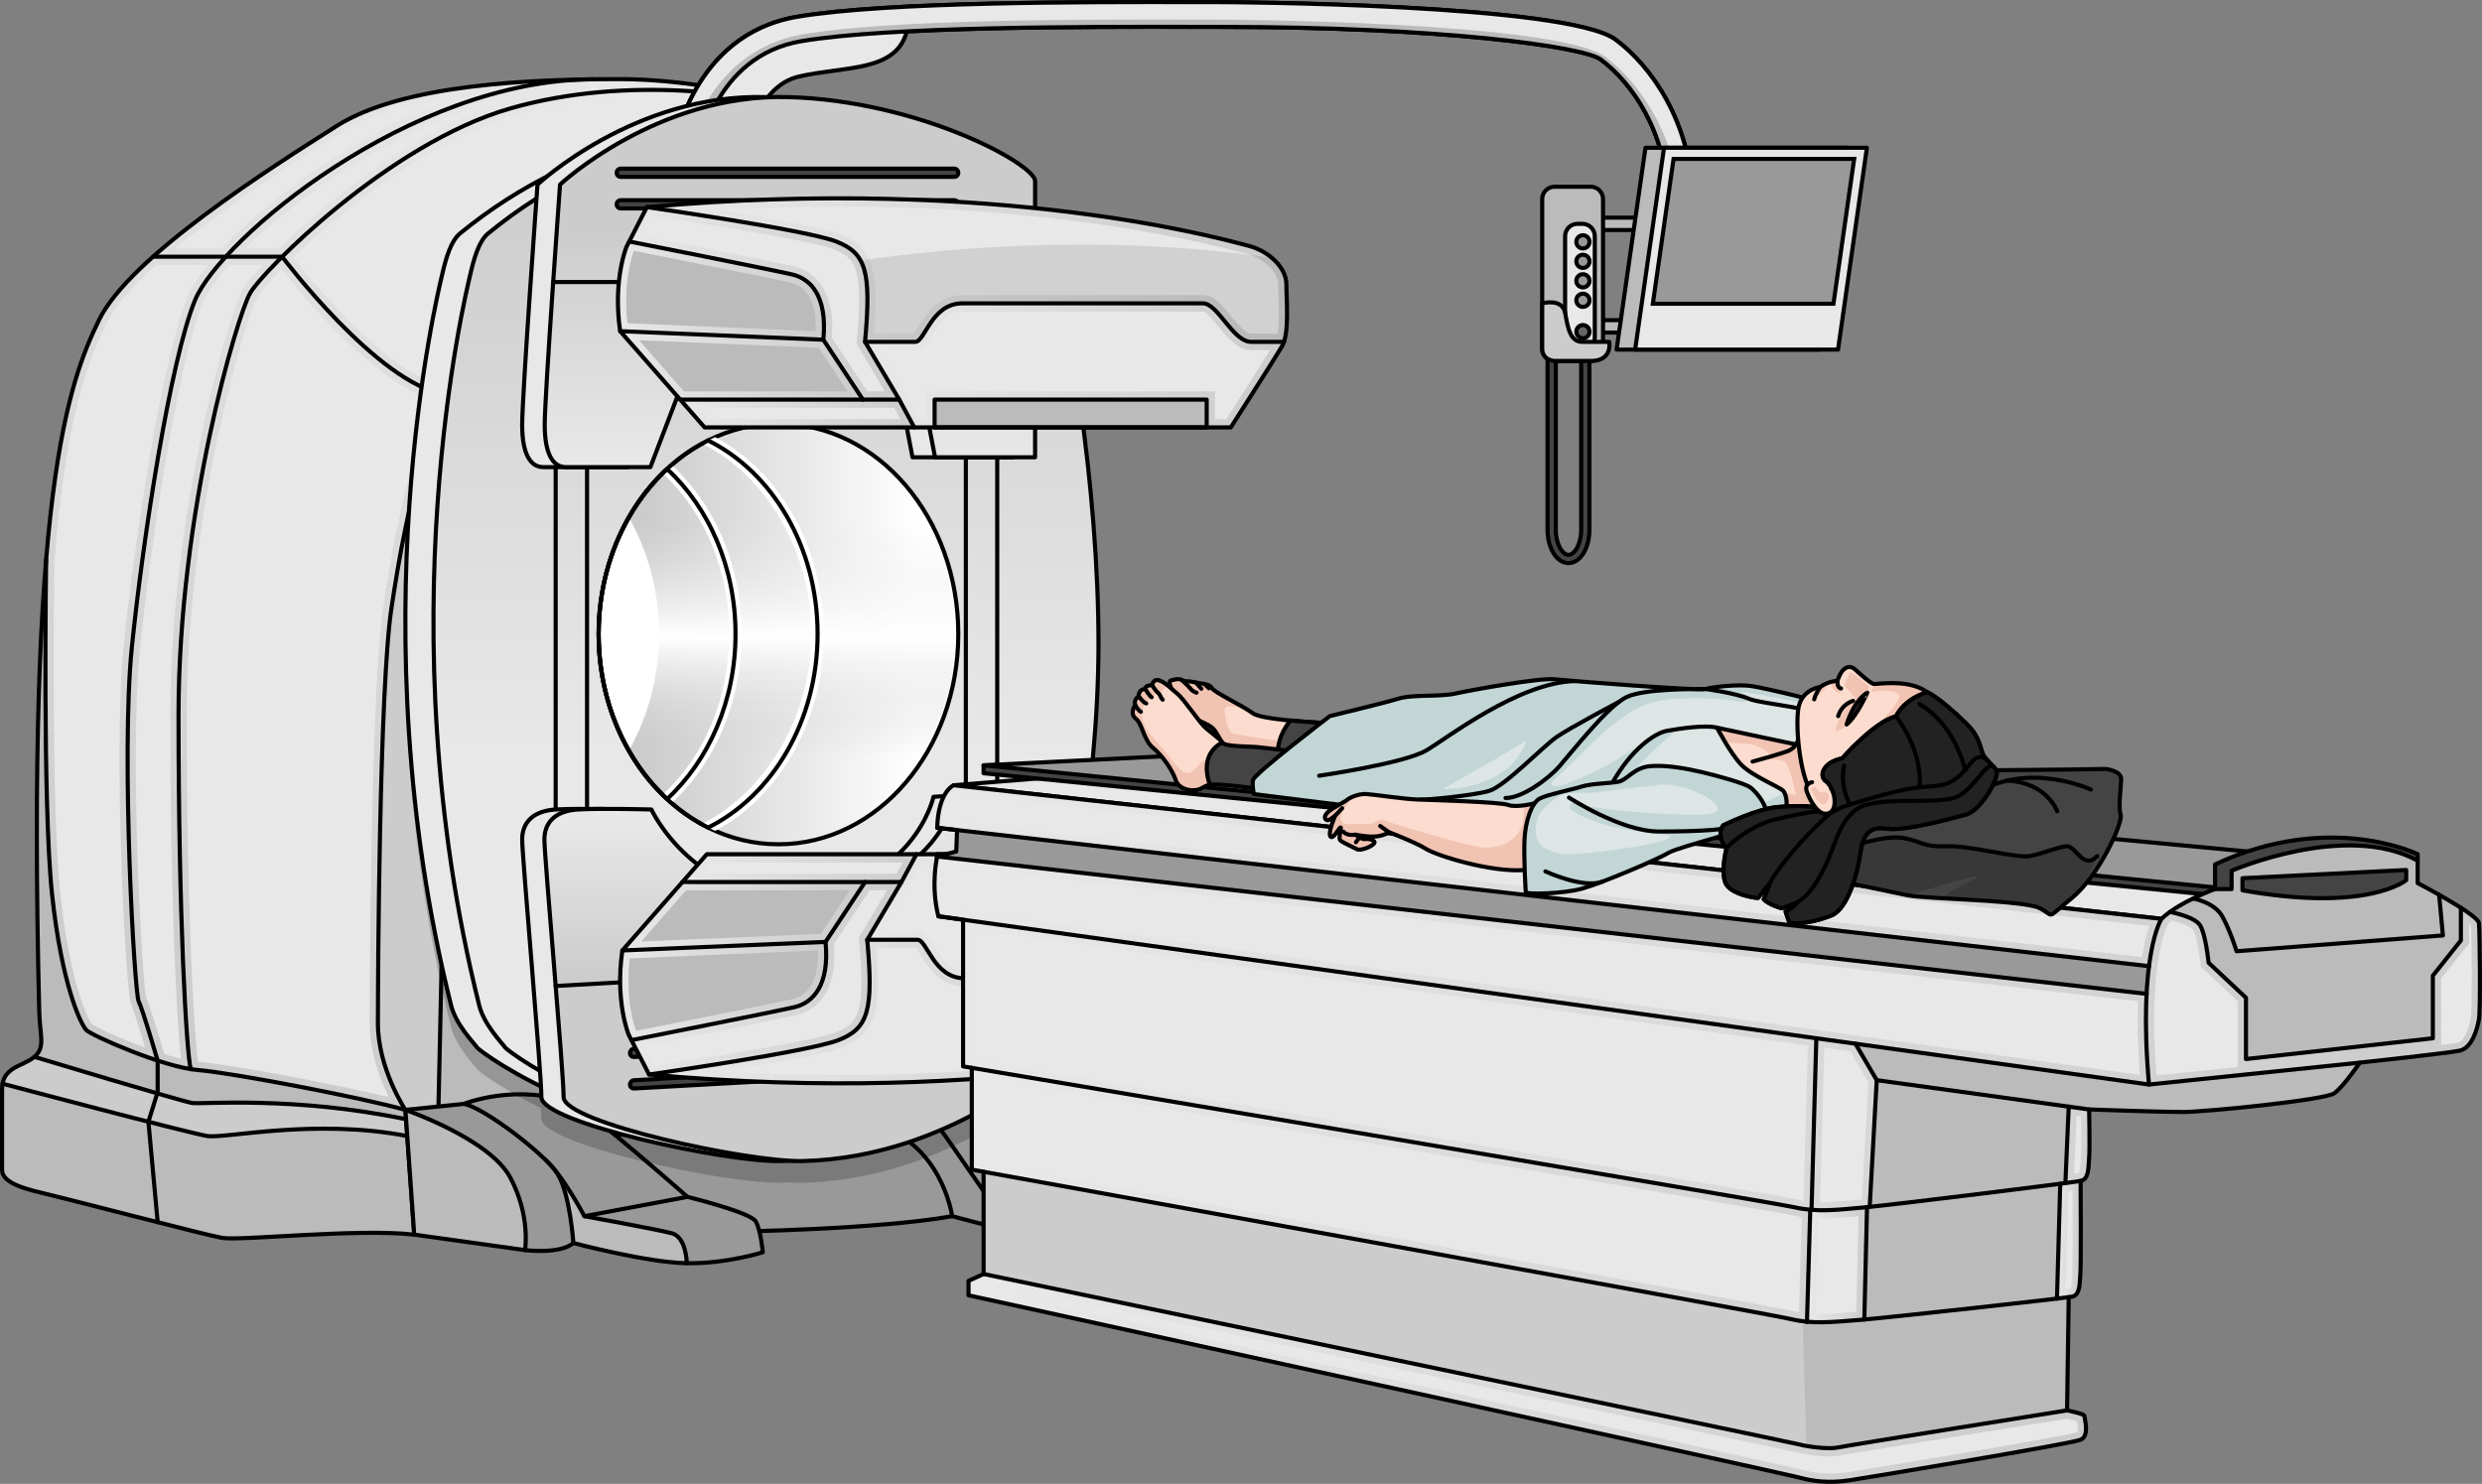 <?xml version="1.0" encoding="utf-8"?>
<!-- Generator: Adobe Illustrator 16.0.0, SVG Export Plug-In . SVG Version: 6.00 Build 0)  -->
<!DOCTYPE svg PUBLIC "-//W3C//DTD SVG 1.1//EN" "http://www.w3.org/Graphics/SVG/1.1/DTD/svg11.dtd">
<svg version="1.1" id="Layer_1" xmlns="http://www.w3.org/2000/svg" xmlns:xlink="http://www.w3.org/1999/xlink" x="0px" y="0px"
	 width="601.678px" height="359.772px" viewBox="0 0 601.678 359.772" enable-background="new 0 0 601.678 359.772"
	 xml:space="preserve">
<rect x="0" y="0" width="601.678" height="359.772" fill="#808080" stroke="none"/>
<g>
	<g>
		<g>
			<g>
				<linearGradient id="SVGID_1_" gradientUnits="userSpaceOnUse" x1="202.127" y1="47.151" x2="86.127" y2="271.151">
					<stop  offset="0" style="stop-color:#E8E8E8"/>
					<stop  offset="1" style="stop-color:#CCCCCC"/>
				</linearGradient>
				<path fill="url(#SVGID_1_)" d="M9.512,245.271c0.146,5.875,1.568,8.619-1.175,10.971S0.5,258.593,0.5,264.079s0,16.848,0,19.592
					c0,2.742,4.309,4.309,9.403,5.484s39.575,10.188,43.886,10.973c4.311,0.783,32.913-2.352,46.628-0.783l138.71-10.582
					c0,0,7.053-9.795,8.229-25.859c0,0,9.405-114.416,9.405-123.427s-10.579-83.069-31.347-98.351s-54.073-21.942-75.232-21.942
					s-52.505,1.176-68.57,11.363s-50.156,31.737-57.601,47.02S6.379,119.884,9.512,245.271z"/>
				<g>
					<g id="XMLID_42_">
						<g>
							<path fill="#BBBBBB" d="M230.77,46.581C248,69.19,256.76,131.27,256.76,139.48c0,9.011-9.4,123.419-9.4,123.419
								c-1.18,16.07-8.229,25.861-8.229,25.861l-133.51,10.18l4.6-208.93c6.54-14.49,15.89-28.38,29.39-37.91
								c34-24,76.3-20.38,91.15-5.52H230.77z"/>
							<path fill="#E8E8E8" d="M106.606,93.303C93.383,89.839,75.584,68.147,71.07,62.42c13.592-13.205,34.275-28.758,53.093-34.179
								c10.247-2.951,21.562-4.447,33.629-4.447c18.356,0,32.352,3.41,36.204,4.456c5.833,1.814,11.221,3.887,16.126,6.2
								c-5.121-1.105-10.701-1.691-16.531-1.691c-19.378,0-38.958,6.288-55.135,17.707c-12.254,8.65-22.367,21.678-30.06,38.721
								C107.788,90.52,107.197,91.879,106.606,93.303z"/>
							<path fill="#E8E8E8" d="M59.425,60.241c15.145-15.016,44.259-34.673,74.603-38.396c-3.77,0.683-7.431,1.534-10.972,2.554
								c-19.854,5.72-41.548,22.15-55.478,35.843H59.425z"/>
							<path fill="#E8E8E8" d="M42.499,60.241c12.923-10.713,29.507-21.231,39.823-27.774l0.358-0.228
								c6.292-3.991,15.465-6.877,27.733-8.697c-24.219,8.716-45.393,24.705-56.562,36.699H42.499z"/>
							<path fill="#CCCCCC" d="M98.439,271.37l-0.16-2.27c0,0-6.67-10-6.67-21s0.34-81.67,3.34-101
								c1.66-10.67,4.73-31.21,12.881-51.5c0.75-1.87,1.54-3.729,2.39-5.59l-4.6,208.93l-5.2,0.4l-1.69-23.9L98.439,271.37z"/>
							<path fill="#E8E8E8" d="M94.246,265.997c-13.252-3.195-38.521-7.947-46.137-8.561c-0.046-0.004-0.092-0.008-0.138-0.012
								c-0.941-7.422-2.692-36.902-2.692-83.985c0-50.518,14.64-97.028,17.074-101.36c0.561-0.997,2.562-3.427,5.86-6.811
								c5.083,6.444,22.609,27.586,36.904,31.765c-7.415,19.305-10.396,38.503-12.026,48.992l-0.119,0.767
								c-3.271,21.083-3.363,100.511-3.363,101.308C89.609,255.239,92.212,261.89,94.246,265.997z"/>
							<path fill="#E8E8E8" d="M43.862,256.694c-1.232-0.297-2.584-0.672-4.02-1.117c-0.905-3.072-3.413-11.475-4.378-13.562
								c-1.051-4.283-4.11-59.221-1.525-84.712c2.522-24.977,9.096-68.873,15.191-83.775c0.989-2.411,3.282-5.689,6.488-9.286h8.044
								c-2.388,2.553-4.102,4.644-4.796,5.878c-3.481,6.196-17.588,54.467-17.588,103.321
								C41.279,217.522,42.806,246.911,43.862,256.694z"/>
							<path fill="#E8E8E8" d="M35.199,253.999c-6.505-2.377-12.085-5.053-12.897-5.699c-0.919-1.006-5.393-10.016-7.703-31.742
								c-2.18-20.561-1.505-74.545-1.421-80.634l0.001-0.121c2.934-35.008,8.057-47.963,12.629-57.357
								c1.91-3.928,5.966-8.704,12.058-14.204h12.507c-2.352,2.919-4.037,5.563-4.943,7.77
								c-6.245,15.271-12.923,59.682-15.47,84.889c-2.561,25.25,0.471,83.985,1.861,86.766
								C32.334,244.69,33.884,249.626,35.199,253.999z"/>
							<path fill="#BBBBBB" d="M98.729,275.44c-22.55-4.34-44.12,0.66-48.45,0c-1.409-0.221-7.17-1.641-14.3-3.461
								c-14.75-3.77-35.359-9.229-35.359-9.229c-0.08,0.398-0.12,0.84-0.12,1.33c0,5.479,0,16.85,0,19.59s4.31,4.309,9.409,5.49
								c3.08,0.709,16.91,4.279,28.311,7.17c7.45,1.889,13.87,3.488,15.57,3.799c4.31,0.781,32.909-2.35,46.63-0.789L98.729,275.44z
								"/>
							<path fill="#BBBBBB" d="M98.279,269.101c-10.67-3-42-9-50.33-9.67c-0.54-0.041-1.109-0.111-1.72-0.211
								c-2.34-0.379-5.14-1.129-8.01-2.059c-7.91-2.58-16.36-6.48-17.271-7.391c-1.34-1.33-6-11-8.34-33
								c-2.3-21.701-1.45-79.47-1.43-81.03C9.159,160,8.25,194.61,9.51,245.271c0.149,5.879,1.57,8.619-1.17,10.971
								c0,0,18.46,5.578,29.78,8.859c4.47,1.299,7.829,2.23,8.489,2.33c2.33,0.34,24.74-1.65,51.83,3.939L98.279,269.101z"/>
							<path fill="#CCCCCC" d="M98.439,271.37c-27.09-5.59-49.5-3.6-51.83-3.939c-0.66-0.1-4.02-1.031-8.489-2.33
								c-11.32-3.281-29.78-8.859-29.78-8.859c-2.5,2.139-6.95,2.328-7.72,6.51c0,0,20.609,5.459,35.359,9.229
								c7.13,1.82,12.891,3.24,14.3,3.461c4.33,0.66,25.9-4.34,48.45,0L98.439,271.37z"/>
						</g>
					</g>
				</g>
				<path fill="none" stroke="#000000" stroke-linecap="round" stroke-linejoin="round" stroke-miterlimit="10" d="M9.512,245.271
					c0.146,5.875,1.568,8.619-1.175,10.971S0.5,258.593,0.5,264.079s0,16.848,0,19.592c0,2.742,4.309,4.309,9.403,5.484
					s39.575,10.188,43.886,10.973c4.311,0.783,32.913-2.352,46.628-0.783l138.71-10.582c0,0,7.053-9.795,8.229-25.859
					c0,0,9.405-114.416,9.405-123.427s-10.579-83.069-31.347-98.351s-54.073-21.942-75.232-21.942s-52.505,1.176-68.57,11.363
					s-50.156,31.737-57.601,47.02S6.379,119.884,9.512,245.271z"/>
				<path fill="none" stroke="#000000" stroke-linecap="round" stroke-linejoin="round" stroke-miterlimit="10" d="M194.521,26.319
					c-11.206-3.04-41.577-8.45-70.91,0s-60,39.449-63,44.783S43.278,123.77,43.278,173.436c0,49.667,1.951,81.784,2.951,85.784"/>
				<path fill="none" stroke="#000000" stroke-linecap="round" stroke-linejoin="round" stroke-miterlimit="10" d="M11.183,135.707
					c0,0-0.905,59.062,1.429,81.062s7.001,31.668,8.334,33c1.333,1.334,18.667,9,27,9.666c8.333,0.668,39.666,6.668,50.333,9.668
					l2.139,30.242"/>
				<path fill="none" stroke="#000000" stroke-linecap="round" stroke-linejoin="round" stroke-miterlimit="10" d="M0.616,262.749
					c0,0,45.329,12.021,49.662,12.688s25.896-4.334,48.448,0"/>
				<path fill="none" stroke="#000000" stroke-linecap="round" stroke-linejoin="round" stroke-miterlimit="10" d="M38.22,296.335
					l-2.242-24.357l2.242-7.209v-7.615c0,0-3.608-12.385-4.608-14.385s-4.332-59.334-1.666-85.667
					c2.666-26.333,9.333-69.666,15.333-84.333s51.993-53.548,96.663-53.548"/>
				<path fill="none" stroke="#000000" stroke-linecap="round" stroke-linejoin="round" stroke-miterlimit="10" d="M37.102,62.24
					h31.296c0,0,23.214,30.862,39.438,33.362"/>
				<path fill="none" stroke="#000000" stroke-linecap="round" stroke-linejoin="round" stroke-miterlimit="10" d="M8.337,256.241
					c0,0,35.941,10.859,38.274,11.193s24.61-1.73,51.828,3.936"/>
				<path fill="none" stroke="#000000" stroke-linecap="round" stroke-linejoin="round" stroke-miterlimit="10" d="M98.278,269.103
					c0,0-6.667-10-6.667-21s0.333-81.667,3.333-101s10.667-71,44.667-95s76.295-20.379,91.147-5.522"/>
				
					<line fill="none" stroke="#000000" stroke-linecap="round" stroke-linejoin="round" stroke-miterlimit="10" x1="105.611" y1="299.345" x2="110.216" y2="90.005"/>
			</g>
			<g>
				<g>
					<path fill="#999999" d="M231.852,261.114l1.093,31.701l26.86,3.748c0,0,8.433,1.092,11.712-1.719
						c0,0-0.781-12.023-3.904-16.865s-17.959-16.086-22.644-16.865H231.852z"/>
					<path fill="none" stroke="#000000" stroke-linecap="round" stroke-linejoin="round" stroke-miterlimit="10" d="
						M231.852,261.114l1.093,31.701l26.86,3.748c0,0,8.433,1.092,11.712-1.719c0,0-0.781-12.023-3.904-16.865
						s-17.959-16.086-22.644-16.865H231.852z"/>
				</g>
				<g>
					<path fill="#999999" d="M209.974,262.646c0,0,13.023-5.25,26.548,0c3.666,1.422,27.655,22.543,27.655,22.543
						s15.303,3.746,16.553,5.934c1.25,2.186,1.718,7.494,1.718,7.494s-8.744,2.812-18.427,2.656s-27.499-4.896-27.499-4.896
						l-22.488-5.934L209.974,262.646z"/>
					<path fill="none" stroke="#000000" stroke-linecap="round" stroke-linejoin="round" stroke-miterlimit="10" d="
						M209.974,262.646c0,0,13.023-5.25,26.548,0c3.666,1.422,27.655,22.543,27.655,22.543s15.303,3.746,16.553,5.934
						c1.25,2.186,1.718,7.494,1.718,7.494s-8.744,2.812-18.427,2.656s-27.499-4.896-27.499-4.896l-22.488-5.934L209.974,262.646z"/>
					<path fill="none" stroke="#000000" stroke-linecap="round" stroke-linejoin="round" stroke-miterlimit="10" d="
						M264.021,301.272c0,0-0.06-6.33-3.651-7.266c-3.592-0.938-21.179-4.135-21.179-4.135s-6.185-8.951-9.554-13.777
						c-4.481-6.418-11.845-12.814-19.663-13.449"/>
					
						<line fill="none" stroke="#000000" stroke-linecap="round" stroke-linejoin="round" stroke-miterlimit="10" x1="239.19" y1="289.872" x2="264.177" y2="285.188"/>
				</g>
				<g>
					<path fill="#999999" d="M177.582,298.636c0,0,35.296-0.543,53.232-3.766c0,0-2.46-18.141-19.394-22.312l-65.78,2.768
						l13.524,18.73C159.165,294.056,174.662,298.696,177.582,298.636z"/>
					<path fill="none" stroke="#000000" stroke-linecap="round" stroke-linejoin="round" stroke-miterlimit="10" d="
						M177.582,298.636c0,0,35.296-0.543,53.232-3.766c0,0-2.46-18.141-19.394-22.312l-65.78,2.768l13.524,18.73
						C159.165,294.056,174.662,298.696,177.582,298.636z"/>
				</g>
				<g>
					<path fill="#BBBBBB" d="M112.441,267.644c0,0,13.023-5.25,26.548,0c3.666,1.422,27.655,22.543,27.655,22.543
						s15.303,3.746,16.553,5.934c1.25,2.186,1.718,7.494,1.718,7.494s-8.744,2.812-18.427,2.656s-27.499-4.896-27.499-4.896
						l-22.488-5.934L112.441,267.644z"/>
					<path fill="#999999" d="M183.197,296.12c-1.25-2.188-16.553-5.934-16.553-5.934s-23.989-21.121-27.655-22.543
						c-13.524-5.25-26.548,0-26.548,0l0.12,0.818l19.543,12.631c4.4,3.908,9.554,13.777,9.554,13.777s17.587,3.197,21.179,4.135
						c3.592,0.936,3.651,7.266,3.651,7.266c9.683,0.156,18.427-2.656,18.427-2.656S184.447,298.306,183.197,296.12z"/>
					<path fill="none" stroke="#000000" stroke-linecap="round" stroke-linejoin="round" stroke-miterlimit="10" d="
						M112.441,267.644c0,0,13.023-5.25,26.548,0c3.666,1.422,27.655,22.543,27.655,22.543s15.303,3.746,16.553,5.934
						c1.25,2.186,1.718,7.494,1.718,7.494s-8.744,2.812-18.427,2.656s-27.499-4.896-27.499-4.896l-22.488-5.934L112.441,267.644z"/>
					<path fill="none" stroke="#000000" stroke-linecap="round" stroke-linejoin="round" stroke-miterlimit="10" d="
						M166.488,306.271c0,0-0.06-6.33-3.651-7.266c-3.592-0.938-21.179-4.135-21.179-4.135s-5.153-9.869-9.554-13.777"/>
					
						<line fill="none" stroke="#000000" stroke-linecap="round" stroke-linejoin="round" stroke-miterlimit="10" x1="141.658" y1="294.87" x2="166.645" y2="290.187"/>
				</g>
				<g>
					<path fill="#BBBBBB" d="M98.279,269.101l2.138,30.244l26.86,3.748c0,0,8.433,1.092,11.712-1.719c0,0-0.781-12.023-3.904-16.865
						s-17.959-16.086-22.644-16.865L98.279,269.101z"/>
					<path fill="#999999" d="M138.989,301.374c0,0-0.781-12.023-3.904-16.865s-17.959-16.086-22.644-16.865l-14.162,1.457
						c0,0,20.409,7.027,25.406,16.371s3.592,17.621,3.592,17.621S135.71,304.185,138.989,301.374z"/>
					<path fill="none" stroke="#000000" stroke-linecap="round" stroke-linejoin="round" stroke-miterlimit="10" d="M98.279,269.101
						l2.138,30.244l26.86,3.748c0,0,8.433,1.092,11.712-1.719c0,0-0.781-12.023-3.904-16.865s-17.959-16.086-22.644-16.865
						L98.279,269.101z"/>
					<path fill="none" stroke="#000000" stroke-linecap="round" stroke-linejoin="round" stroke-miterlimit="10" d="M98.279,269.101
						c0,0,20.409,7.027,25.406,16.371s3.592,17.621,3.592,17.621"/>
				</g>
			</g>
			<path opacity="0.2" d="M247.421,262.149c0.581-7.088,5.154-62.967,7.68-96.998c0.986-13.298,1.66-23.264,1.66-25.676
				c0-1.78-0.414-6.105-1.237-12.009c-0.009-0.06-0.017-0.118-0.024-0.178c-0.047-0.332-0.096-0.671-0.145-1.013
				c-0.018-0.125-0.035-0.249-0.054-0.376c-0.046-0.313-0.092-0.631-0.14-0.952c-0.023-0.16-0.047-0.321-0.072-0.483
				c-0.045-0.301-0.09-0.604-0.137-0.911c-0.03-0.196-0.061-0.395-0.092-0.594c-0.044-0.287-0.089-0.576-0.135-0.869
				c-0.035-0.229-0.072-0.461-0.109-0.692c-0.043-0.269-0.086-0.537-0.129-0.81c-0.047-0.289-0.096-0.582-0.143-0.876
				c-0.037-0.227-0.074-0.451-0.112-0.681c-0.062-0.377-0.127-0.761-0.192-1.145c-0.025-0.155-0.051-0.308-0.078-0.464
				c-0.287-1.688-0.597-3.436-0.928-5.229c-0.012-0.062-0.023-0.125-0.035-0.187c-0.1-0.54-0.201-1.083-0.306-1.632
				c-0.015-0.078-0.03-0.157-0.045-0.235c-0.102-0.532-0.204-1.068-0.31-1.607c-0.018-0.09-0.035-0.18-0.053-0.27
				c-0.105-0.544-0.215-1.091-0.324-1.641c-0.014-0.07-0.028-0.141-0.043-0.211c-0.115-0.578-0.234-1.159-0.354-1.744
				c-0.01-0.046-0.02-0.092-0.029-0.138c-0.126-0.615-0.256-1.233-0.387-1.854c-0.004-0.02-0.008-0.039-0.012-0.059
				c-2.629-12.419-6.173-25.959-10.623-37.396c-0.003-0.006-0.006-0.012-0.008-0.018c-1.639-4.211-3.4-8.135-5.285-11.611
				c-0.006-0.01-0.012-0.021-0.018-0.031c-0.254-0.469-0.51-0.928-0.77-1.38c-0.032-0.058-0.065-0.113-0.098-0.17
				c-0.232-0.403-0.467-0.8-0.703-1.188c-0.049-0.081-0.098-0.16-0.146-0.24c-0.224-0.364-0.448-0.723-0.676-1.073
				c-0.056-0.087-0.111-0.174-0.168-0.26c-0.223-0.341-0.447-0.675-0.673-1.002c-0.059-0.085-0.117-0.171-0.176-0.255
				c-0.229-0.329-0.462-0.649-0.694-0.964c-0.055-0.073-0.107-0.147-0.162-0.22c-0.057-0.075-0.112-0.155-0.169-0.229h-0.009
				c-1.701-2.23-3.482-4.083-5.347-5.455c-5.94-4.371-12.919-8.019-20.335-11.023c-4.508-0.697-9.178-1.161-13.935-1.296
				c-1.528-0.043-3.03-0.018-4.519,0.04c-0.316-0.012-0.629-0.031-0.945-0.04c-26.085-0.738-46.656,14.017-53.188,19.322
				c-7.027,3.576-14.039,8.08-20.922,13.688c-2.247,1.831-3.415,5.807-4.44,10.248s-20.776,84.959,2.221,176.95
				c1.195,4.781,5.637,9.227,6.319,10.248c0.275,0.412,5.893,4.717,15.471,9.412c0.064,1.164,0.1,2.051,0.1,2.588
				c0,6.193,44.732,15.816,57.994,15.506c0.671-0.016,1.331-0.057,1.995-0.088c1.278,0.078,2.422,0.109,3.393,0.088
				c27.804-0.652,49.38-15.324,57.796-22.002C250.493,263.567,248.748,262.632,247.421,262.149z"/>
			<g>
				<g>
					<path fill="none" stroke="#000000" stroke-miterlimit="10" d="M404.355,48.167c-0.488-16.316-8.735-28.127-16.29-33.739
						c-4.351-3.232-39.514-7.908-91.711-7.908c-2.141,0-4.545-0.004-7.165-0.009c-25.683-0.041-73.505-0.126-94.896,3.468
						c-21.397,3.595-24.936,26.73-24.969,26.964l-5.939-0.846c0.039-0.277,4.239-27.722,29.914-32.036
						c21.891-3.677,70.034-3.592,95.901-3.55c2.616,0.005,5.017,0.009,7.154,0.009c0.83,0,83.576,0.391,95.289,9.092
						c8.683,6.449,18.156,19.918,18.71,38.376L404.355,48.167z"/>
					<path fill="#E8E8E8" d="M169.324,36.942h11.534c0,0,1.879-15.923,12.938-18.423s23.477-1.059,26.018-10.904
						C219.813,7.615,172.544-1.385,169.324,36.942z"/>
					<path fill="#E8E8E8" d="M404.355,48.167c-0.488-16.316-8.735-28.127-16.29-33.739c-4.351-3.232-39.514-7.908-91.711-7.908
						c-2.141,0-4.545-0.004-7.165-0.009c-25.683-0.041-73.505-0.126-94.896,3.468c-21.397,3.595-24.936,26.73-24.969,26.964
						l-5.939-0.846c0.039-0.277,4.239-27.722,29.914-32.036c21.891-3.677,70.034-3.592,95.901-3.55
						c2.616,0.005,5.017,0.009,7.154,0.009c0.83,0,83.576,0.391,95.289,9.092c8.683,6.449,18.156,19.918,18.71,38.376
						L404.355,48.167z"/>
					<path fill="#BBBBBB" d="M166.272,36.507l3.052,0.435c0.033-0.233,3.571-23.369,24.969-26.964
						c21.392-3.594,69.214-3.509,94.896-3.468c2.62,0.005,5.024,0.009,7.165,0.009c52.197,0,87.36,4.676,91.711,7.908
						c7.555,5.612,15.802,17.423,16.29,33.739l2.957-0.089c-1.688-16.326-10.195-28.276-18.058-34.231
						c-11.487-8.701-92.633-9.092-93.447-9.092c-2.096,0-4.451-0.004-7.016-0.009c-25.367-0.042-72.58-0.127-94.047,3.55
						C175.294,11.628,168.415,28.755,166.272,36.507z"/>
					<g>
						<path fill="none" stroke="#000000" stroke-linecap="round" stroke-linejoin="round" stroke-miterlimit="10" d="
							M404.355,48.167c-0.488-16.316-8.735-28.127-16.29-33.739c-4.351-3.232-39.514-7.908-91.711-7.908
							c-2.141,0-4.545-0.004-7.165-0.009c-25.683-0.041-73.505-0.126-94.896,3.468c-21.397,3.595-24.936,26.73-24.969,26.964
							l-5.939-0.846c0.039-0.277,4.239-27.722,29.914-32.036c21.891-3.677,70.034-3.592,95.901-3.55
							c2.616,0.005,5.017,0.009,7.154,0.009c0.83,0,83.576,0.391,95.289,9.092c8.683,6.449,18.156,19.918,18.71,38.376
							L404.355,48.167z"/>
						<path fill="none" stroke="#000000" stroke-miterlimit="10" d="M169.324,36.942h11.534c0,0,1.879-15.923,12.938-18.423
							s23.477-1.059,26.018-10.904"/>
					</g>
				</g>
				<g>
					<path fill="#BBBBBB" stroke="#000000" stroke-linecap="round" stroke-linejoin="round" stroke-miterlimit="10" d="
						M400.677,80.627h-18.273c-0.828,0-1.5-0.672-1.5-1.5V54.269c0-0.828,0.672-1.5,1.5-1.5h18.273c0.828,0,1.5,0.672,1.5,1.5
						v24.858C402.177,79.956,401.505,80.627,400.677,80.627z M383.903,77.627h15.273V55.769h-15.273V77.627z"/>
					<polygon fill="#BBBBBB" stroke="#000000" stroke-linecap="round" stroke-linejoin="round" stroke-miterlimit="10" points="
						441.067,84.769 391.886,84.769 398.886,35.833 448.067,35.833 					"/>
					<polygon fill="#E8E8E8" stroke="#000000" stroke-linecap="round" stroke-linejoin="round" stroke-miterlimit="10" points="
						445.567,84.769 396.386,84.769 403.386,35.833 452.567,35.833 					"/>
					<polygon fill="#999999" stroke="#000000" stroke-miterlimit="10" points="444.459,73.646 449.483,38.519 405.702,38.519 
						400.677,73.646 					"/>
					<path fill="#BBBBBB" stroke="#000000" stroke-linecap="round" stroke-linejoin="round" stroke-miterlimit="10" d="
						M388.604,84.519c0,1.656-1.344,3-3,3h-8.75c-1.656,0-3-1.344-3-3v-36.25c0-1.656,1.344-3,3-3h8.75c1.656,0,3,1.344,3,3V84.519z
						"/>
					<g>
						<path fill="#E8E8E8" stroke="#000000" stroke-linecap="round" stroke-linejoin="round" stroke-miterlimit="10" d="
							M386.604,81.769c0,1.656-1.344,3-3,3h-1.201c-1.656,0-3-1.344-3-3v-24.5c0-1.656,1.344-3,3-3h1.201c1.656,0,3,1.344,3,3
							V81.769z"/>
						<circle fill="#999999" stroke="#000000" stroke-miterlimit="10" cx="383.723" cy="58.638" r="1.599"/>
						<circle fill="#999999" stroke="#000000" stroke-miterlimit="10" cx="383.723" cy="63.361" r="1.599"/>
						<circle fill="#999999" stroke="#000000" stroke-miterlimit="10" cx="383.723" cy="68.083" r="1.599"/>
						<circle fill="#999999" stroke="#000000" stroke-miterlimit="10" cx="383.723" cy="72.806" r="1.599"/>
						<circle fill="#666666" stroke="#000000" stroke-miterlimit="10" cx="383.723" cy="80.41" r="1.599"/>
					</g>
					<path fill="#444444" stroke="#000000" stroke-linecap="round" stroke-linejoin="round" stroke-miterlimit="10" d="
						M380.229,136.519c-2.847,0-5.077-3.569-5.077-8.125V77.529h2v50.865c0,3.609,1.622,6.125,3.077,6.125s3.077-2.516,3.077-6.125
						V84.769h2v43.625C385.306,132.95,383.075,136.519,380.229,136.519z"/>
					<path fill="#CCCCCC" stroke="#000000" stroke-linecap="round" stroke-linejoin="round" stroke-miterlimit="10" d="
						M373.854,73.549c0,0,4.848-1.364,5.549,2.303s1.201,7.033,4.201,7.033s6.5,0,6.5,0s0.923,4.634-4.5,4.634h-8.75
						c0,0-3-0.115-3-3S373.854,73.549,373.854,73.549z"/>
				</g>
			</g>
			<g>
				<g>
					<path fill="#E8E8E8" d="M111.571,56.552c-2.247,1.831-3.415,5.807-4.44,10.248s-20.776,84.959,2.221,176.949
						c1.195,4.781,5.637,9.227,6.319,10.25c0.683,1.021,34.159,25.959,79.593,21.502c36.228-3.553,48.311-25.031,50.898-31.07
						c5.123-11.955,13.321-51.582,13.321-88.474c0-36.893-7.174-83.689-13.664-99.404S170.669,8.388,111.571,56.552z"/>
					<path fill="none" stroke="#000000" stroke-linecap="round" stroke-linejoin="round" stroke-miterlimit="10" d="M111.571,56.552
						c-2.247,1.831-3.415,5.807-4.44,10.248s-20.776,84.959,2.221,176.949c1.195,4.781,5.637,9.227,6.319,10.25
						c0.683,1.021,34.159,25.959,79.593,21.502c36.228-3.553,48.311-25.031,50.898-31.07c5.123-11.955,13.321-51.582,13.321-88.474
						c0-36.893-7.174-83.689-13.664-99.404S170.669,8.388,111.571,56.552z"/>
					<linearGradient id="SVGID_2_" gradientUnits="userSpaceOnUse" x1="185.686" y1="182.173" x2="185.686" y2="39.66">
						<stop  offset="0" style="stop-color:#E8E8E8"/>
						<stop  offset="1" style="stop-color:#CCCCCC"/>
					</linearGradient>
					<path fill="url(#SVGID_2_)" d="M118.383,56.552c-2.247,1.831-3.415,5.807-4.44,10.248s-20.776,84.959,2.221,176.949
						c1.195,4.781,5.637,9.227,6.319,10.25c0.683,1.021,34.159,25.959,79.593,21.502c36.228-3.553,48.311-25.031,50.898-31.07
						c5.123-11.955,13.321-51.582,13.321-88.474c0-36.893-7.174-83.689-13.664-99.404S177.48,8.388,118.383,56.552z"/>
					<path fill="none" stroke="#000000" stroke-linecap="round" stroke-linejoin="round" stroke-miterlimit="10" d="M118.383,56.552
						c-2.247,1.831-3.415,5.807-4.44,10.248s-20.776,84.959,2.221,176.949c1.195,4.781,5.637,9.227,6.319,10.25
						c0.683,1.021,34.159,25.959,79.593,21.502c36.228-3.553,48.311-25.031,50.898-31.07c5.123-11.955,13.321-51.582,13.321-88.474
						c0-36.893-7.174-83.689-13.664-99.404S177.48,8.388,118.383,56.552z"/>
					<g>
						<linearGradient id="SVGID_3_" gradientUnits="userSpaceOnUse" x1="222.471" y1="153.718" x2="157.291" y2="153.718">
							<stop  offset="0" style="stop-color:#FFFFFF"/>
							<stop  offset="1" style="stop-color:#CCCCCC"/>
						</linearGradient>
						<ellipse fill="url(#SVGID_3_)" cx="188.713" cy="153.718" rx="43.595" ry="50.98"/>
						<linearGradient id="SVGID_4_" gradientUnits="userSpaceOnUse" x1="193.377" y1="127.194" x2="193.377" y2="183.756">
							<stop  offset="0" style="stop-color:#E8E8E8;stop-opacity:0"/>
							<stop  offset="0.484" style="stop-color:#FFFFFF"/>
							<stop  offset="1" style="stop-color:#CCCCCC;stop-opacity:0"/>
						</linearGradient>
						<path fill="url(#SVGID_4_)" d="M154.447,185.214c0.005,0.008,0.009,0.014,0.013,0.02h68.506
							c5.845-8.674,9.342-19.615,9.342-31.515c0-10.456-2.695-20.173-7.312-28.263h-70.548V185.214z"/>
						<path fill="#FFFFFF" d="M152.431,181.979c4.621-8.089,7.327-17.802,7.327-28.261c0-10.46-2.706-20.173-7.327-28.263
							c-4.617,8.09-7.312,17.807-7.312,28.263C145.118,164.173,147.813,173.89,152.431,181.979z"/>
						
							<ellipse fill="none" stroke="#000000" stroke-linecap="round" stroke-linejoin="round" stroke-miterlimit="10" cx="188.713" cy="153.718" rx="43.595" ry="50.98"/>
						<path fill="#FFFFFF" d="M173.37,105.993c-0.576,0.254-1.148,0.515-1.713,0.796l-1.459,0.765
							c15.617,7.771,26.5,26.244,26.5,46.165s-11.013,38.324-26.63,46.093l1.589,0.834c0.564,0.281,1.137,0.543,1.713,0.797
							c16.031-8.537,26.328-27.121,26.328-47.724S189.401,114.531,173.37,105.993z M162.824,112.703
							c-0.376,0.325-0.743,0.664-1.11,1.003l-1.022,1.106c10.238,9.463,16.109,23.644,16.109,38.906s-5.871,29.443-16.109,38.904
							l1.024,1.107c0.365,0.338,0.732,0.678,1.108,1.002c10.789-10.027,16.977-24.965,16.977-41.013S173.613,122.73,162.824,112.703
							z"/>
						<path fill="none" stroke="#000000" stroke-linecap="round" stroke-linejoin="round" stroke-miterlimit="10" d="
							M171.657,106.789c-15.6,7.764-26.539,25.852-26.539,46.93c0,21.076,10.939,39.166,26.539,46.927
							c15.602-7.762,26.541-25.851,26.541-46.927C198.198,132.64,187.259,114.552,171.657,106.789z"/>
						<path fill="none" stroke="#000000" stroke-linecap="round" stroke-linejoin="round" stroke-miterlimit="10" d="
							M145.118,153.718c0,16.225,6.49,30.669,16.592,40.005c10.102-9.336,16.591-23.781,16.591-40.005
							c0-16.227-6.489-30.671-16.591-40.008C151.608,123.047,145.118,137.492,145.118,153.718z"/>
					</g>
					
						<rect x="134.706" y="95.602" fill="none" stroke="#000000" stroke-linecap="round" stroke-linejoin="round" stroke-miterlimit="10" width="7.604" height="113.872"/>
					
						<rect x="234.139" y="95.602" fill="none" stroke="#000000" stroke-linecap="round" stroke-linejoin="round" stroke-miterlimit="10" width="7.604" height="113.872"/>
				</g>
				<g>
					<path fill="#E8E8E8" d="M162.11,87.294l-9.906,25.962c0,0-17.422,0-20.496,0s-5.124-3.074-5.124-10.248
						s3.719-58.272,3.719-58.272s23.609-22.093,55.378-21.194s59.78,16.271,59.78,20.37s0,66.953,0,66.953h-24.254l-4.408-22.887
						L162.11,87.294z"/>
					<path fill="none" stroke="#000000" stroke-linecap="round" stroke-linejoin="round" stroke-miterlimit="10" d="M162.11,87.294
						l-9.906,25.962c0,0-17.422,0-20.496,0s-5.124-3.074-5.124-10.248s3.719-58.272,3.719-58.272s23.609-22.093,55.378-21.194
						s59.78,16.271,59.78,20.37s0,66.953,0,66.953h-24.254l-4.408-22.887L162.11,87.294z"/>
					<linearGradient id="SVGID_5_" gradientUnits="userSpaceOnUse" x1="191.486" y1="112.103" x2="191.486" y2="55.651">
						<stop  offset="0" style="stop-color:#E8E8E8"/>
						<stop  offset="1" style="stop-color:#CCCCCC"/>
					</linearGradient>
					<path fill="url(#SVGID_5_)" d="M167.574,87.294l-9.906,25.962c0,0-17.422,0-20.496,0s-5.124-3.074-5.124-10.248
						s3.719-58.272,3.719-58.272s23.609-22.093,55.378-21.194s59.78,16.271,59.78,20.37s0,66.953,0,66.953h-24.254l-4.408-22.887
						L167.574,87.294z"/>
					<path fill="none" stroke="#000000" stroke-linecap="round" stroke-linejoin="round" stroke-miterlimit="10" d="M167.574,87.294
						l-9.906,25.962c0,0-17.422,0-20.496,0s-5.124-3.074-5.124-10.248s3.719-58.272,3.719-58.272s23.609-22.093,55.378-21.194
						s59.78,16.271,59.78,20.37s0,66.953,0,66.953h-24.254l-4.408-22.887L167.574,87.294z"/>
					
						<line fill="none" stroke="#000000" stroke-linecap="round" stroke-linejoin="round" stroke-miterlimit="10" x1="134.099" y1="68.386" x2="250.925" y2="68.386"/>
					<path fill="#444444" stroke="#000000" stroke-linecap="round" stroke-linejoin="round" stroke-miterlimit="10" d="
						M231.308,50.538h-80.814c-0.553,0-1-0.447-1-1s0.447-1,1-1h80.814c0.553,0,1,0.447,1,1S231.86,50.538,231.308,50.538z"/>
					<path fill="#444444" stroke="#000000" stroke-linecap="round" stroke-linejoin="round" stroke-miterlimit="10" d="
						M231.308,42.891h-80.814c-0.553,0-1-0.447-1-1s0.447-1,1-1h80.814c0.553,0,1,0.447,1,1S231.86,42.891,231.308,42.891z"/>
				</g>
				<g>
					<path fill="#E8E8E8" d="M189.235,281.503c-13.262,0.312-57.994-9.312-57.994-15.506s-4.656-58.225-4.657-62.441
						c-0.001-4.215,2.695-6.947,8.084-7.289s17.853,0,17.853,0s10.676,23.275,39.072,21.258
						c29.979-2.129,34.695-24.332,34.695-24.332l25.955-1.709c0,0,5.704-0.34,6.717,5.467c1.012,5.807-8.084,59.291-8.084,59.291
						S225.277,280.657,189.235,281.503z"/>
					<path fill="none" stroke="#000000" stroke-linecap="round" stroke-linejoin="round" stroke-miterlimit="10" d="
						M189.235,281.503c-13.262,0.312-57.994-9.312-57.994-15.506s-4.656-58.225-4.657-62.441c-0.001-4.215,2.695-6.947,8.084-7.289
						s17.853,0,17.853,0s10.676,23.275,39.072,21.258c29.979-2.129,34.695-24.332,34.695-24.332l25.955-1.709
						c0,0,5.704-0.34,6.717,5.467c1.012,5.807-8.084,59.291-8.084,59.291S225.277,280.657,189.235,281.503z"/>
					<linearGradient id="SVGID_6_" gradientUnits="userSpaceOnUse" x1="198.199" y1="198.769" x2="198.199" y2="236.783">
						<stop  offset="0" style="stop-color:#E8E8E8"/>
						<stop  offset="1" style="stop-color:#CCCCCC"/>
					</linearGradient>
					<path fill="url(#SVGID_6_)" d="M194.623,281.503c-13.262,0.312-57.994-9.312-57.994-15.506s-4.656-58.225-4.657-62.441
						c-0.001-4.215,2.695-6.947,8.084-7.289s17.852,0,17.852,0s10.677,23.275,39.073,21.258
						c29.979-2.129,34.694-24.332,34.694-24.332l25.955-1.709c0,0,5.705-0.34,6.717,5.467s-8.082,59.291-8.082,59.291
						S230.665,280.657,194.623,281.503z"/>
					<path fill="none" stroke="#000000" stroke-linecap="round" stroke-linejoin="round" stroke-miterlimit="10" d="
						M194.623,281.503c-13.262,0.312-57.994-9.312-57.994-15.506s-4.656-58.225-4.657-62.441c-0.001-4.215,2.695-6.947,8.084-7.289
						s17.852,0,17.852,0s10.677,23.275,39.073,21.258c29.979-2.129,34.694-24.332,34.694-24.332l25.955-1.709
						c0,0,5.705-0.34,6.717,5.467s-8.082,59.291-8.082,59.291S230.665,280.657,194.623,281.503z"/>
					
						<line fill="none" stroke="#000000" stroke-linecap="round" stroke-linejoin="round" stroke-miterlimit="10" x1="260.235" y1="231.96" x2="134.706" y2="239.056"/>
					<path fill="#444444" stroke="#000000" stroke-linecap="round" stroke-linejoin="round" stroke-miterlimit="10" d="
						M153.716,254.263l80.814-4.504c0.553-0.031,1,0.393,1,0.945s-0.447,1.023-1,1.055l-80.814,4.504c-0.553,0.031-1-0.391-1-0.943
						S153.163,254.294,153.716,254.263z"/>
					<path fill="#444444" stroke="#000000" stroke-linecap="round" stroke-linejoin="round" stroke-miterlimit="10" d="
						M153.716,261.909l80.814-4.504c0.553-0.031,1,0.393,1,0.945s-0.447,1.023-1,1.055l-80.814,4.504c-0.553,0.031-1-0.391-1-0.943
						S153.163,261.94,153.716,261.909z"/>
				</g>
			</g>
		</g>
		<g>
			<g>
				<g>
					<g>
						<linearGradient id="SVGID_7_" gradientUnits="userSpaceOnUse" x1="150.33" y1="88.589" x2="209.181" y2="88.589">
							<stop  offset="0" style="stop-color:#E8E8E8"/>
							<stop  offset="1" style="stop-color:#CCCCCC"/>
						</linearGradient>
						<polygon fill="url(#SVGID_7_)" points="199.59,82.369 209.181,96.889 164.9,96.889 150.33,80.289 						"/>
						<polygon fill="#BBBBBB" points="165.806,94.889 154.918,82.484 198.484,84.324 205.463,94.889 						"/>
						<linearGradient id="SVGID_8_" gradientUnits="userSpaceOnUse" x1="209.7" y1="88.589" x2="311.261" y2="88.589">
							<stop  offset="0" style="stop-color:#E8E8E8"/>
							<stop  offset="1" style="stop-color:#CCCCCC"/>
						</linearGradient>
						<path fill="url(#SVGID_8_)" d="M303.29,82.889c4.4,0,7.971,0,7.971,0c-0.131,0.38-0.28,0.729-0.46,1.03
							c-1.811,3.109-12.44,19.71-12.44,19.71h-5.84v-6.74h-65.96v6.74h-4.931l-3.64-6.74l-8.29-14c0,0,9.851,0,12.18,0
							c2.341,0,3.891-9.34,11.41-9.34c7.521,0,54.7,0,58.33,0S298.88,82.889,303.29,82.889z"/>
						<path fill="#E8E8E8" d="M294.521,101.629v-6.74h-69.96v6.74h-1.737l-3.073-5.69l-6.542-11.05h8.672
							c1.956,0,3.008-1.709,4.225-3.688c1.97-3.203,3.75-5.652,7.186-5.652h58.33c0.778,0,2.616,2.25,3.715,3.595
							c2.2,2.693,4.694,5.745,7.955,5.745h4.581c-2.782,4.493-8.717,13.786-10.605,16.74H294.521z"/>
						<linearGradient id="SVGID_9_" gradientUnits="userSpaceOnUse" x1="152.54" y1="73.554" x2="217.99" y2="73.554">
							<stop  offset="0" style="stop-color:#E8E8E8"/>
							<stop  offset="1" style="stop-color:#CCCCCC"/>
						</linearGradient>
						<path fill="url(#SVGID_9_)" d="M156.811,50.219c0,0,38.63,5.51,45.89,8.33c7.26,2.819,8.55,7.229,7,24.34l8.29,14h-8.81
							l-9.591-14.521c1.04-10.63-3.109-14.779-7.52-15.819c-4.41-1.03-39.53-8-39.53-8L156.811,50.219z"/>
						<path fill="#E8E8E8" d="M210.257,94.889l-8.613-13.04c1.054-13.359-5.992-16.51-9.114-17.246
							c-3.74-0.874-28.737-5.855-37.001-7.499l2.411-4.702c13.669,1.975,38.655,5.921,44.036,8.012
							c5.548,2.154,7.345,4.496,5.732,22.295l-0.058,0.644l6.831,11.537H210.257z"/>
						<rect x="226.561" y="96.889" fill="#BBBBBB" width="65.96" height="6.74"/>
						<linearGradient id="SVGID_10_" gradientUnits="userSpaceOnUse" x1="164.9" y1="100.259" x2="221.63" y2="100.259">
							<stop  offset="0" style="stop-color:#E8E8E8"/>
							<stop  offset="1" style="stop-color:#CCCCCC"/>
						</linearGradient>
						<polygon fill="url(#SVGID_10_)" points="217.99,96.889 221.63,103.629 170.811,103.629 164.9,96.889 209.181,96.889 						"/>
						<polygon fill="#E8E8E8" points="171.717,101.629 169.314,98.889 216.797,98.889 218.277,101.629 						"/>
						<linearGradient id="SVGID_11_" gradientUnits="userSpaceOnUse" x1="149.796" y1="70.459" x2="199.751" y2="70.459">
							<stop  offset="0" style="stop-color:#E8E8E8"/>
							<stop  offset="1" style="stop-color:#CCCCCC"/>
						</linearGradient>
						<path fill="url(#SVGID_11_)" d="M192.07,66.549c4.41,1.04,8.56,5.189,7.52,15.819l-49.26-2.08
							c-1.81-12.439,1.561-20.479,1.561-20.479l0.649-1.26C152.54,58.549,187.66,65.519,192.07,66.549z"/>
						<path fill="#BBBBBB" d="M152.098,78.362c-1.09-9.727,1.08-16.28,1.551-17.554c6.752,1.343,34.158,6.799,37.967,7.688
							c4.227,0.997,6.366,5.157,6.114,11.792L152.098,78.362z"/>
						<linearGradient id="SVGID_12_" gradientUnits="userSpaceOnUse" x1="156.81" y1="65.483" x2="312.008" y2="65.483">
							<stop  offset="0" style="stop-color:#E8E8E8"/>
							<stop  offset="1" style="stop-color:#CCCCCC"/>
						</linearGradient>
						<path fill="url(#SVGID_12_)" d="M311.84,68.889c0,3.51,0.641,10.41-0.579,14c0,0-3.57,0-7.971,0c-4.41,0-8.04-9.34-11.67-9.34
							s-50.81,0-58.33,0c-7.52,0-9.069,9.34-11.41,9.34c-2.329,0-12.18,0-12.18,0c1.55-17.11,0.26-21.521-7-24.34
							c-7.26-2.82-45.89-8.33-45.89-8.33c85.81-7.78,140.51,8.04,145.7,9.34C307.69,60.849,311.84,65,311.84,68.889z"/>
						<path fill="#E8E8E8" d="M303.29,80.889c-1.363,0-3.301-2.371-4.857-4.275c-2.128-2.604-4.138-5.064-6.812-5.064h-58.33
							c-5.944,0-8.854,4.73-10.593,7.557c-0.38,0.617-0.879,1.43-1.19,1.783h-9.627c1.23-15.16-0.04-20.936-8.456-24.204
							c-4.104-1.595-17.46-3.955-28.792-5.776c9.708-0.553,19.365-0.831,28.865-0.831c35.551,0,70.182,3.962,97.512,11.157
							c0.439,0.115,0.778,0.205,1.017,0.265c4.236,1.055,7.814,4.438,7.814,7.39c0,0.829,0.034,1.843,0.073,2.958
							c0.097,2.814,0.224,6.498-0.216,9.042H303.29z"/>
					</g>
					<g>
						<path fill="none" stroke="#000000" stroke-linecap="round" stroke-linejoin="round" stroke-miterlimit="10" d="
							M156.813,50.221l-4.926,9.592c0,0-3.369,8.037-1.555,20.48l20.479,23.331h127.547c0,0,10.63-16.592,12.444-19.702
							s1.037-11.147,1.037-15.036s-4.148-8.035-9.333-9.332S242.622,42.444,156.813,50.221z"/>
						<path fill="none" stroke="#000000" stroke-linecap="round" stroke-linejoin="round" stroke-miterlimit="10" d="
							M156.813,50.221c0,0,38.627,5.507,45.886,8.327s8.556,7.227,7,24.337l8.296,13.999L164.9,96.889"/>
						<path fill="none" stroke="#000000" stroke-linecap="round" stroke-linejoin="round" stroke-miterlimit="10" d="
							M152.537,58.548c0,0,35.126,6.968,39.533,8.005s8.556,5.185,7.519,15.813l9.592,14.518"/>
						
							<line fill="none" stroke="#000000" stroke-linecap="round" stroke-linejoin="round" stroke-miterlimit="10" x1="199.589" y1="82.367" x2="150.333" y2="80.293"/>
						<path fill="none" stroke="#000000" stroke-linecap="round" stroke-linejoin="round" stroke-miterlimit="10" d="
							M209.699,82.885c0,0,9.853,0,12.186,0s3.888-9.333,11.406-9.333s54.699,0,58.329,0s7.259,9.333,11.666,9.333s7.974,0,7.974,0"
							/>
						
							<line fill="none" stroke="#000000" stroke-linecap="round" stroke-linejoin="round" stroke-miterlimit="10" x1="217.995" y1="96.884" x2="221.631" y2="103.625"/>
						
							<rect x="226.564" y="96.884" fill="none" stroke="#000000" stroke-linecap="round" stroke-linejoin="round" stroke-miterlimit="10" width="65.957" height="6.74"/>
					</g>
				</g>
				<path opacity="0.1" d="M311.84,68.889c0-2.239-1.379-4.562-3.534-6.378c-43.579-6.372-84.214-1.662-99.688,0.662
					c1.911,3.502,2.033,9.216,1.082,19.716c0,0,9.851,0,12.18,0c2.341,0,3.891-9.34,11.41-9.34c7.521,0,54.7,0,58.33,0
					s7.26,9.34,11.67,9.34c4.4,0,7.971,0,7.971,0C312.48,79.299,311.84,72.399,311.84,68.889z"/>
			</g>
			<g>
				<g>
					
						<linearGradient id="SVGID_13_" gradientUnits="userSpaceOnUse" x1="150.861" y1="6859.881" x2="209.713" y2="6859.881" gradientTransform="matrix(1 0 0 -1 0.002 7082.029)">
						<stop  offset="0" style="stop-color:#E8E8E8"/>
						<stop  offset="1" style="stop-color:#CCCCCC"/>
					</linearGradient>
					<polygon fill="url(#SVGID_13_)" points="200.123,228.368 209.715,213.849 165.434,213.849 150.863,230.448 					"/>
					<polygon fill="#BBBBBB" points="166.34,215.849 155.451,228.253 199.018,226.413 205.996,215.849 					"/>
					
						<linearGradient id="SVGID_14_" gradientUnits="userSpaceOnUse" x1="210.232" y1="6859.881" x2="311.793" y2="6859.881" gradientTransform="matrix(1 0 0 -1 0.002 7082.029)">
						<stop  offset="0" style="stop-color:#E8E8E8"/>
						<stop  offset="1" style="stop-color:#CCCCCC"/>
					</linearGradient>
					<path fill="url(#SVGID_14_)" d="M303.824,227.849c4.4,0,7.971,0,7.971,0c-0.131-0.381-0.281-0.73-0.461-1.031
						c-1.811-3.109-12.439-19.709-12.439-19.709h-5.84v6.74h-65.961v-6.74h-4.93l-3.641,6.74l-8.289,14c0,0,9.85,0,12.18,0
						c2.34,0,3.891,9.34,11.41,9.34s54.699,0,58.33,0C295.783,237.188,299.414,227.849,303.824,227.849z"/>
					<path fill="#E8E8E8" d="M295.055,209.108v6.74h-69.961v-6.74h-1.736l-3.074,5.689l-6.541,11.051h8.672
						c1.955,0,3.008,1.709,4.225,3.688c1.969,3.203,3.75,5.652,7.186,5.652h58.33c0.777,0,2.615-2.25,3.715-3.596
						c2.199-2.693,4.693-5.744,7.955-5.744h4.58c-2.781-4.494-8.717-13.787-10.605-16.74H295.055z"/>
					
						<linearGradient id="SVGID_15_" gradientUnits="userSpaceOnUse" x1="153.072" y1="6844.846" x2="218.522" y2="6844.846" gradientTransform="matrix(1 0 0 -1 0.002 7082.029)">
						<stop  offset="0" style="stop-color:#E8E8E8"/>
						<stop  offset="1" style="stop-color:#CCCCCC"/>
					</linearGradient>
					<path fill="url(#SVGID_15_)" d="M157.344,260.519c0,0,38.631-5.51,45.891-8.33s8.549-7.23,7-24.34l8.289-14h-8.809
						l-9.592,14.52c1.041,10.631-3.109,14.779-7.52,15.82c-4.41,1.029-39.529,8-39.529,8L157.344,260.519z"/>
					<path fill="#E8E8E8" d="M210.791,215.849l-8.613,13.039c1.053,13.359-5.992,16.51-9.115,17.246
						c-3.74,0.875-28.736,5.855-37,7.5l2.41,4.701c13.67-1.975,38.656-5.92,44.037-8.012c5.547-2.154,7.344-4.496,5.732-22.295
						l-0.059-0.643l6.832-11.537H210.791z"/>
					<rect x="227.094" y="207.108" fill="#BBBBBB" width="65.961" height="6.74"/>
					
						<linearGradient id="SVGID_16_" gradientUnits="userSpaceOnUse" x1="165.432" y1="6871.551" x2="222.162" y2="6871.551" gradientTransform="matrix(1 0 0 -1 0.002 7082.029)">
						<stop  offset="0" style="stop-color:#E8E8E8"/>
						<stop  offset="1" style="stop-color:#CCCCCC"/>
					</linearGradient>
					<polygon fill="url(#SVGID_16_)" points="218.523,213.849 222.164,207.108 171.344,207.108 165.434,213.849 209.715,213.849 
											"/>
					<polygon fill="#E8E8E8" points="172.25,209.108 169.848,211.849 217.33,211.849 218.811,209.108 					"/>
					
						<linearGradient id="SVGID_17_" gradientUnits="userSpaceOnUse" x1="150.328" y1="6841.751" x2="200.283" y2="6841.751" gradientTransform="matrix(1 0 0 -1 0.002 7082.029)">
						<stop  offset="0" style="stop-color:#E8E8E8"/>
						<stop  offset="1" style="stop-color:#CCCCCC"/>
					</linearGradient>
					<path fill="url(#SVGID_17_)" d="M192.604,244.188c4.41-1.041,8.561-5.189,7.52-15.82l-49.26,2.08
						c-1.809,12.439,1.561,20.48,1.561,20.48l0.65,1.26C153.074,252.188,188.193,245.218,192.604,244.188z"/>
					<path fill="#BBBBBB" d="M152.631,232.376c-1.09,9.727,1.08,16.279,1.551,17.553c6.752-1.342,34.158-6.799,37.967-7.688
						c4.227-0.998,6.367-5.158,6.115-11.793L152.631,232.376z"/>
					
						<linearGradient id="SVGID_18_" gradientUnits="userSpaceOnUse" x1="157.342" y1="6836.774" x2="312.539" y2="6836.774" gradientTransform="matrix(1 0 0 -1 0.002 7082.029)">
						<stop  offset="0" style="stop-color:#E8E8E8"/>
						<stop  offset="1" style="stop-color:#CCCCCC"/>
					</linearGradient>
					<path fill="url(#SVGID_18_)" d="M312.373,241.849c0-3.51,0.641-10.41-0.578-14c0,0-3.57,0-7.971,0
						c-4.41,0-8.041,9.34-11.67,9.34c-3.631,0-50.811,0-58.33,0s-9.07-9.34-11.41-9.34c-2.33,0-12.18,0-12.18,0
						c1.549,17.109,0.26,21.52-7,24.34s-45.891,8.33-45.891,8.33c85.811,7.779,140.51-8.041,145.701-9.34
						C308.225,249.888,312.373,245.737,312.373,241.849z"/>
					<path fill="#E8E8E8" d="M303.824,229.849c-1.363,0-3.301,2.371-4.857,4.275c-2.129,2.604-4.139,5.064-6.812,5.064h-58.33
						c-5.945,0-8.855-4.73-10.594-7.557c-0.379-0.617-0.879-1.43-1.189-1.783h-9.627c1.23,15.16-0.041,20.936-8.457,24.203
						c-4.104,1.596-17.459,3.955-28.791,5.777c9.707,0.553,19.365,0.83,28.865,0.83c35.551,0,70.182-3.961,97.512-11.156
						c0.439-0.115,0.777-0.205,1.016-0.266c4.236-1.055,7.814-4.438,7.814-7.389c0-0.83,0.035-1.844,0.074-2.959
						c0.096-2.814,0.223-6.498-0.217-9.041H303.824z"/>
				</g>
				<g>
					<path fill="none" stroke="#000000" stroke-linecap="round" stroke-linejoin="round" stroke-miterlimit="10" d="
						M157.348,260.517l-4.926-9.592c0,0-3.369-8.037-1.555-20.48l20.479-23.332h127.547c0,0,10.631,16.592,12.445,19.703
						c1.814,3.109,1.037,11.146,1.037,15.035s-4.148,8.035-9.334,9.332C297.857,252.479,243.156,268.294,157.348,260.517z"/>
					<path fill="none" stroke="#000000" stroke-linecap="round" stroke-linejoin="round" stroke-miterlimit="10" d="
						M157.348,260.517c0,0,38.627-5.508,45.885-8.328c7.26-2.82,8.557-7.227,7-24.336l8.297-14l-53.096-0.004"/>
					<path fill="none" stroke="#000000" stroke-linecap="round" stroke-linejoin="round" stroke-miterlimit="10" d="M153.07,252.188
						c0,0,35.127-6.967,39.533-8.004c4.408-1.037,8.557-5.186,7.52-15.814l9.592-14.518"/>
					
						<line fill="none" stroke="#000000" stroke-linecap="round" stroke-linejoin="round" stroke-miterlimit="10" x1="200.123" y1="228.37" x2="150.867" y2="230.444"/>
					<path fill="none" stroke="#000000" stroke-linecap="round" stroke-linejoin="round" stroke-miterlimit="10" d="
						M210.232,227.853c0,0,9.854,0,12.186,0c2.334,0,3.889,9.332,11.406,9.332c7.52,0,54.699,0,58.33,0
						c3.629,0,7.258-9.332,11.666-9.332c4.406,0,7.973,0,7.973,0"/>
					
						<line fill="none" stroke="#000000" stroke-linecap="round" stroke-linejoin="round" stroke-miterlimit="10" x1="218.529" y1="213.853" x2="222.164" y2="207.112"/>
					
						<rect x="227.098" y="207.112" fill="none" stroke="#000000" stroke-linecap="round" stroke-linejoin="round" stroke-miterlimit="10" width="65.957" height="6.74"/>
				</g>
			</g>
		</g>
	</g>
	<g>
		<g>
			<polygon fill="#E8E8E8" stroke="#000000" stroke-linecap="round" stroke-linejoin="round" stroke-miterlimit="10" points="
				231.188,190.386 290.7,185.556 586.083,214.11 523.975,222.778 			"/>
			<g>
				<polygon fill="#444444" stroke="#000000" stroke-linecap="round" stroke-linejoin="round" stroke-miterlimit="10" points="
					238.442,187.476 238.442,185.556 293.137,184.726 576.2,211.319 540.976,217.476 				"/>
				<polygon fill="#999999" stroke="#000000" stroke-linecap="round" stroke-linejoin="round" stroke-miterlimit="10" points="
					238.442,185.556 293.137,182.806 576.2,209.399 540.976,215.556 				"/>
			</g>
		</g>
		<g>
			<linearGradient id="SVGID_19_" gradientUnits="userSpaceOnUse" x1="226.533" y1="241.91" x2="601.178" y2="241.91">
				<stop  offset="0" style="stop-color:#E8E8E8"/>
				<stop  offset="1" style="stop-color:#CCCCCC"/>
			</linearGradient>
			<path fill="url(#SVGID_19_)" d="M232.007,201.255l-0.193,5.188l-4.621,1.223c0,0-1.658,6.85,0.286,14.492l5.984,0.832v35.562
				c0,0,196.222,32.93,201.586,34.168s10.315,0.619,17.125,0s50.14-5.984,52.203-6.396s1.857-3.301,2.063-5.57s0-11.76,0-11.76
				s17.331,0.619,22.696,0.619s34.458-2.891,36.728-4.541s6.19-7.428,6.19-7.428s21.043-2.27,24.139-2.889
				c3.096-0.617,4.333-5.301,4.746-7.602s0.206-21.283,0-23.348c-0.206-2.062-14.856-9.695-14.856-9.695v-7.016
				c0,0-21.256-10.521-49.111,2.479v5.982c0,0-8.664,3.096-12.997,7.223l-292.786-32.393c0,0-3.747,1.498-3.996,10.32
				L232.007,201.255z"/>
			<g>
				<path fill="#BBBBBB" d="M591.294,216.954c-2.84-1.611-5.21-2.84-5.21-2.84v-0.721v-4.711c-17.439-9.578-45.1,2.441-45.1,2.441
					v1.799v2.631h-4.011c0,0-2.42,0.869-5.34,2.301c0.271,0.049,5.21,0.969,7.08,4.299c1.92,3.43,3.48,8.48,3.48,8.48l50.01-3.83
					L591.294,216.954z M543.614,215.864v-2.941l39.689-1.99v2.461C583.304,213.394,574.004,221.294,543.614,215.864z"/>
				<path fill="#444444" d="M583.304,210.933v2.461c0,0-9.3,7.9-39.689,2.471v-2.941L583.304,210.933z"/>
				<path fill="#444444" d="M536.974,209.573c27.86-13,49.11-2.48,49.11-2.48v1.59c-17.439-9.578-45.1,2.441-45.1,2.441v1.799v2.631
					h-4.011V209.573z"/>
				<path fill="#BBBBBB" d="M596.564,220.093v7.932l-6.801,8.529v15.18l-45.3,5.041v-14.861l-9.06-8.49c0,0-0.7-6.969-2.09-9.109
					c-1.4-2.141-7.28-3.209-7.28-3.209c1.75-1.262,3.76-2.371,5.59-3.25c0,0,0,0,0.01,0c0.271,0.049,5.21,0.969,7.08,4.299
					c1.92,3.43,3.48,8.48,3.48,8.48l50.01-3.83l-0.91-9.85C593.014,217.923,594.914,219.034,596.564,220.093z"/>
				<path fill="#E8E8E8" d="M522.778,260.743c-0.572-7.305-0.713-13.916-0.417-19.678c0.117-2.301,0.312-4.51,0.576-6.566
					c0.864-6.701,2.245-9.736,2.626-10.473c0.286-0.26,0.601-0.521,0.94-0.783c2.21,0.504,4.653,1.428,5.137,2.166
					c0.763,1.174,1.51,5.596,1.773,8.215l0.075,0.746l8.975,8.41v15.922L522.778,260.743z M591.764,237.253l6.801-8.529v-4.75
					c0.203,0.174,0.335,0.301,0.417,0.389c0.192,3.217,0.34,20.504-0.006,22.439c-0.593,3.322-1.868,5.729-3.174,5.99
					c-0.627,0.127-2.091,0.33-4.038,0.578V237.253z"/>
				<path fill="#E8E8E8" d="M229.125,220.362c-0.888-4.371-0.59-8.334-0.29-10.5l289.451,32.877
					c-0.186,5.354-0.028,11.35,0.471,17.881L229.125,220.362z"/>
				<path fill="#E8E8E8" d="M229.307,198.933c0.418-4.219,1.767-5.91,2.393-6.48l289.353,32.01
					c-0.578,1.643-1.253,4.094-1.803,7.574L229.307,198.933z"/>
				<path fill="#999999" d="M232.014,201.253l288.94,32.99c-0.25,1.939-0.46,4.17-0.59,6.721l-293.17-33.301l4.62-1.219
					L232.014,201.253z"/>
				<path fill="#BBBBBB" d="M520.954,262.944l51.1-5.301c0,0-3.92,5.779-6.189,7.43c-2.271,1.65-31.36,4.541-36.72,4.541
					c-5.37,0-22.7-0.621-22.7-0.621l-4.95-0.68l-46.54-6.43l-5.17-8.83L520.954,262.944z"/>
			</g>
			<g>
				<path fill="#E8E8E8" d="M437.203,291.108c-0.575-0.09-1.141-0.199-1.707-0.33c-4.851-1.115-161.935-27.51-197.915-33.551
					l-2.12-0.365v-31.576l202.801,28.188L437.203,291.108z"/>
				<path fill="#E8E8E8" d="M441.196,291.431l1.052-37.402l6.297,0.877l4.376,7.475l-1.581,28.416l-1.142,0.104
					c-3.143,0.287-5.857,0.535-8.409,0.535C441.588,291.435,441.391,291.435,441.196,291.431z"/>
				<path fill="#BBBBBB" d="M501.491,268.319l-0.81,18.529c-0.391,0.051-0.801,0.102-1.24,0.16c-11.36,1.48-38.66,4.84-46.2,5.611
					l1.71-30.73L501.491,268.319z"/>
				<path fill="#E8E8E8" d="M503.394,270.601l1.081,0.148c0.056,3.211,0.11,8.363-0.024,9.826c-0.035,0.381-0.06,0.779-0.084,1.18
					c-0.05,0.812-0.141,2.326-0.427,2.654c-0.004,0-0.009-0.002-0.016-0.002c-0.092,0-0.441,0.047-1.14,0.141L503.394,270.601z"/>
				<linearGradient id="SVGID_20_" gradientUnits="userSpaceOnUse" x1="241.951" y1="289.69" x2="499.226" y2="289.69">
					<stop  offset="0" style="stop-color:#E8E8E8"/>
					<stop  offset="1" style="stop-color:#CCCCCC"/>
				</linearGradient>
				<path fill="url(#SVGID_20_)" d="M438.831,293.319l-0.79,27.141c-1.34-0.121-2.66-0.33-4.01-0.66
					c-4.9-1.189-171.63-31.361-195.59-35.689c-1.86-0.342-2.86-0.521-2.86-0.521v-24.67c21.2,3.561,194.43,32.65,199.47,33.811
					C436.321,293.019,437.571,293.21,438.831,293.319z"/>
				<path fill="#E8E8E8" d="M436.106,318.19c-0.539-0.094-1.07-0.205-1.6-0.334c-5.368-1.303-193.81-35.371-195.71-35.715
					l-1.216-0.221v-20.637c37.18,6.242,192.306,32.309,197.021,33.395c0.725,0.164,1.445,0.301,2.176,0.412L436.106,318.19z"/>
				<linearGradient id="SVGID_21_" gradientUnits="userSpaceOnUse" x1="498.651" y1="300.589" x2="504.422" y2="300.589">
					<stop  offset="0" style="stop-color:#E8E8E8"/>
					<stop  offset="1" style="stop-color:#CCCCCC"/>
				</linearGradient>
				<path fill="url(#SVGID_21_)" d="M504.381,286.329c0,0,0.13,20.381-0.069,22.609c-0.2,2.23,0,5.07-2.03,5.451
					c-0.12,0.02-0.39,0.061-0.79,0.109c-0.64,0.09-1.61,0.211-2.84,0.35l0.79-27.84c0.439-0.059,0.85-0.109,1.24-0.16
					C502.721,286.579,504.062,286.39,504.381,286.329z"/>
				<path fill="#E8E8E8" d="M501.393,288.772c0.283-0.037,0.634-0.086,1.002-0.135c0.042,8.049,0.053,18.697-0.075,20.123
					c-0.032,0.365-0.056,0.746-0.078,1.131c-0.045,0.754-0.127,2.129-0.371,2.539c-0.114,0.018-0.961,0.131-1.153,0.156
					L501.393,288.772z"/>
				<path fill="#BBBBBB" d="M499.441,287.009l-0.79,27.84c-10.311,1.23-39,4.391-46.71,5.08l0.649-27.24
					c0.2-0.02,0.41-0.039,0.65-0.068C460.781,291.849,488.081,288.489,499.441,287.009z"/>
				<linearGradient id="SVGID_22_" gradientUnits="userSpaceOnUse" x1="438.041" y1="306.642" x2="452.591" y2="306.642">
					<stop  offset="0" style="stop-color:#E8E8E8"/>
					<stop  offset="1" style="stop-color:#CCCCCC"/>
				</linearGradient>
				<path fill="url(#SVGID_22_)" d="M439.142,293.339c3.93,0.301,7.97-0.16,13.029-0.609c0.13-0.01,0.271-0.02,0.42-0.041
					l-0.649,27.24c-0.41,0.041-0.76,0.07-1.05,0.09c-4.99,0.391-8.971,0.791-12.851,0.441l0.79-27.141
					C438.932,293.329,439.031,293.339,439.142,293.339z"/>
				<path fill="#E8E8E8" d="M441.228,318.595c-0.389,0-0.765-0.006-1.131-0.018l0.674-23.154c0.332,0.008,0.671,0.012,1.019,0.012
					h0.001c2.728,0,5.518-0.254,8.748-0.549l-0.554,23.199l-0.836,0.066C446.189,318.39,443.635,318.593,441.228,318.595z"/>
				<path fill="#BBBBBB" d="M438.041,320.46c3.88,0.35,7.86-0.051,12.851-0.441c0.29-0.02,0.64-0.049,1.05-0.09
					c7.71-0.689,36.399-3.85,46.71-5.08c1.229-0.139,2.2-0.26,2.84-0.35v0.01l-0.4,27.451c0,0-53.31,8.49-55.47,8.99
					c-2.17,0.5-7.34-0.17-9.17-0.67s-198.01-41.391-198.01-41.391V284.11c23.96,4.328,190.689,34.5,195.59,35.689
					C435.381,320.13,436.701,320.339,438.041,320.46z"/>
				<path fill="#CCCCCC" d="M437.006,320.329c-0.988-0.125-1.974-0.285-2.975-0.529c-4.9-1.189-171.63-31.361-195.59-35.689v24.779
					c0,0,196.18,40.891,198.01,41.391c0.365,0.1,0.866,0.205,1.447,0.309L437.006,320.329z"/>
				<linearGradient id="SVGID_23_" gradientUnits="userSpaceOnUse" x1="241.951" y1="334.083" x2="499.226" y2="334.083">
					<stop  offset="0" style="stop-color:#E8E8E8"/>
					<stop  offset="1" style="stop-color:#CCCCCC"/>
				</linearGradient>
				<path fill="url(#SVGID_23_)" d="M505.281,343.29c0,0.5,1.34,4.77-0.86,5.77c-2.189,1-50.64,9-55.97,9.83
					c-5.33,0.84-9.33,0.17-12.33-0.66c-3-0.84-201.34-44.17-201.34-44.17v-3.5l3.66-1.67c0,0,196.18,40.891,198.01,41.391
					s7,1.17,9.17,0.67c2.16-0.5,55.47-8.99,55.47-8.99S505.281,342.79,505.281,343.29z"/>
				<path fill="#E8E8E8" d="M443.658,357.276c-2.376,0-4.601-0.311-7.004-0.975c-2.906-0.814-179.837-39.475-199.873-43.854v-0.604
					l1.894-0.863c12.339,2.572,194.396,40.523,197.273,41.234c1.597,0.436,5.043,0.91,7.589,0.91c1.04,0,1.868-0.074,2.533-0.227
					c1.537-0.355,33.579-5.5,54.977-8.908c0.909,0.191,1.832,0.42,2.436,0.604c0.335,1.842,0.189,2.451,0.08,2.648
					c-3.553,1.111-48.161,8.539-55.419,9.67C446.613,357.153,445.105,357.276,443.658,357.276z"/>
			</g>
			<path fill="none" stroke="#000000" stroke-linecap="round" stroke-linejoin="round" stroke-miterlimit="10" d="M232.007,201.255
				l-0.193,5.188l-4.621,1.223c0,0-1.658,6.85,0.286,14.492l5.984,0.832v35.562c0,0,196.222,32.93,201.586,34.168
				s10.315,0.619,17.125,0s50.14-5.984,52.203-6.396s1.857-3.301,2.063-5.57s0-11.76,0-11.76s17.331,0.619,22.696,0.619
				s34.458-2.891,36.728-4.541s6.19-7.428,6.19-7.428s21.043-2.27,24.139-2.889c3.096-0.617,4.333-5.301,4.746-7.602
				s0.206-21.283,0-23.348c-0.206-2.062-14.856-9.695-14.856-9.695v-7.016c0,0-21.256-10.521-49.111,2.479v5.982
				c0,0-8.664,3.096-12.997,7.223l-292.786-32.393c0,0-3.747,1.498-3.996,10.32L232.007,201.255z"/>
			<path fill="none" stroke="#000000" stroke-linecap="round" stroke-linejoin="round" stroke-miterlimit="10" d="M523.975,222.778
				c0,0-5.774,8.809-3.024,40.168l51.104-5.303"/>
			
				<line fill="none" stroke="#000000" stroke-linecap="round" stroke-linejoin="round" stroke-miterlimit="10" x1="520.953" y1="234.247" x2="227.192" y2="200.706"/>
			
				<line fill="none" stroke="#000000" stroke-linecap="round" stroke-linejoin="round" stroke-miterlimit="10" x1="520.363" y1="240.964" x2="227.192" y2="207.665"/>
			
				<line fill="none" stroke="#000000" stroke-linecap="round" stroke-linejoin="round" stroke-miterlimit="10" x1="520.95" y1="262.946" x2="227.479" y2="222.157"/>
			<polyline fill="none" stroke="#000000" stroke-linecap="round" stroke-linejoin="round" stroke-miterlimit="10" points="
				449.784,253.056 454.951,261.89 506.44,268.993 			"/>
			
				<line fill="none" stroke="#000000" stroke-linecap="round" stroke-linejoin="round" stroke-miterlimit="10" x1="439.143" y1="293.339" x2="440.306" y2="251.737"/>
			
				<line fill="none" stroke="#000000" stroke-linecap="round" stroke-linejoin="round" stroke-miterlimit="10" x1="454.951" y1="261.89" x2="453.245" y2="292.614"/>
			
				<line fill="none" stroke="#000000" stroke-linecap="round" stroke-linejoin="round" stroke-miterlimit="10" x1="501.492" y1="268.31" x2="500.684" y2="286.843"/>
			<path fill="none" stroke="#000000" stroke-linecap="round" stroke-linejoin="round" stroke-miterlimit="10" d="M235.583,258.907
				v24.682c0,0,193.168,34.924,198.449,36.211c5.28,1.287,10.154,0.74,16.857,0.219c6.704-0.523,49.359-5.252,51.391-5.631
				s1.829-3.225,2.031-5.457c0.203-2.23,0.065-22.607,0.065-22.607"/>
			
				<line fill="none" stroke="#000000" stroke-linecap="round" stroke-linejoin="round" stroke-miterlimit="10" x1="438.038" y1="320.556" x2="438.835" y2="293.313"/>
			
				<line fill="none" stroke="#000000" stroke-linecap="round" stroke-linejoin="round" stroke-miterlimit="10" x1="452.595" y1="292.681" x2="451.944" y2="319.929"/>
			
				<line fill="none" stroke="#000000" stroke-linecap="round" stroke-linejoin="round" stroke-miterlimit="10" x1="499.44" y1="287.005" x2="498.646" y2="314.853"/>
			<path fill="none" stroke="#000000" stroke-linecap="round" stroke-linejoin="round" stroke-miterlimit="10" d="M238.442,284.104
				v24.785l-3.658,1.666v3.5c0,0,198.333,43.332,201.333,44.166s7.001,1.5,12.334,0.668c5.333-0.834,53.777-8.834,55.972-9.834
				s0.861-5.27,0.861-5.77s-4.196-1.332-4.196-1.332l0.404-27.453"/>
			<path fill="none" stroke="#000000" stroke-linecap="round" stroke-linejoin="round" stroke-miterlimit="10" d="M501.088,341.954
				c0,0-53.303,8.486-55.47,8.986s-7.334-0.166-9.167-0.666S238.442,308.89,238.442,308.89"/>
			<path fill="none" stroke="#000000" stroke-linecap="round" stroke-linejoin="round" stroke-miterlimit="10" d="M526.029,221.106
				c0,0,5.885,1.068,7.279,3.207c1.395,2.141,2.091,9.109,2.091,9.109l9.061,8.486v14.861l45.301-5.033V236.56l6.795-8.537v-7.932"
				/>
			<path fill="none" stroke="#000000" stroke-linecap="round" stroke-linejoin="round" stroke-miterlimit="10" d="M531.624,217.851
				c0,0,5.169,0.881,7.086,4.307s3.484,8.479,3.484,8.479l50.006-3.834l-0.914-9.854"/>
			<path fill="none" stroke="#000000" stroke-linecap="round" stroke-linejoin="round" stroke-miterlimit="10" d="M536.972,215.556
				h4.004v-4.436c0,0,27.665-12.02,45.107-2.438"/>
			<path fill="none" stroke="#000000" stroke-linecap="round" stroke-linejoin="round" stroke-miterlimit="10" d="M543.609,212.921
				l39.694-1.988v2.467c0,0-9.307,7.895-39.694,2.465V212.921z"/>
		</g>
	</g>
</g>
<g>
	<g>
		<g>
			<path fill="#FCDCCE" d="M325.497,175.499c0,0-19.201-0.635-21.771-2.554c-2.569-1.921-9.379-5.046-9.934-6.112
				c-0.556-1.067-2.89-1.167-2.89-1.167s-1.86-0.373-2.478-0.457s-1.341,0.083-1.981-0.365c-0.641-0.45-2.082,0.008-2.684,0.168
				c-0.603,0.159,0.145,2.316,1.06,3.239c0.915,0.922,2.454,4.01,4.262,5.488c1.806,1.479,4.393,1.683,5.619,3.688
				c1.229,2.006,3.447,6.152,5.414,6.273s5.142-0.344,7.685-0.48c2.541-0.139,13.805,1.463,13.805,1.463L325.497,175.499z"/>
			<path fill="#F1C3B3" d="M301.383,178.309c-0.837-0.28-1.687-0.165-2.563-0.453s-1.611-2.393-1.971-5.379
				c-0.25-2.089,3.208-1.029,5.822-0.248c-3.016-1.904-8.388-4.456-8.879-5.396c-0.556-1.067-2.89-1.167-2.89-1.167
				s-1.86-0.373-2.478-0.457s-1.341,0.083-1.981-0.365c-0.641-0.45-2.082,0.008-2.684,0.168c-0.603,0.159,0.145,2.316,1.06,3.239
				c0.915,0.922,2.454,4.01,4.262,5.488c1.806,1.479,4.393,1.683,5.619,3.688c1.229,2.006,3.447,6.152,5.414,6.273
				s5.142-0.344,7.685-0.48c2.541-0.139,13.805,1.463,13.805,1.463l1.331-3.141C316.154,180.565,302.017,178.52,301.383,178.309z"/>
			<path fill="none" stroke="#000000" stroke-linecap="round" stroke-linejoin="round" stroke-miterlimit="10" d="M325.497,175.499
				c0,0-19.201-0.635-21.771-2.554c-2.569-1.921-9.379-5.046-9.934-6.112c-0.556-1.067-2.89-1.167-2.89-1.167
				s-1.86-0.373-2.478-0.457s-1.341,0.083-1.981-0.365c-0.641-0.45-2.082,0.008-2.684,0.168c-0.603,0.159,0.145,2.316,1.06,3.239
				c0.915,0.922,2.454,4.01,4.262,5.488c1.806,1.479,4.393,1.683,5.619,3.688c1.229,2.006,3.447,6.152,5.414,6.273
				s5.142-0.344,7.685-0.48c2.541-0.139,13.805,1.463,13.805,1.463L325.497,175.499z"/>
			<path fill="#444444" d="M325.497,175.499c0,0-6.682-0.222-12.689-0.797c-1.56,1.918-3.28,4.907-3.016,8.584
				c4.101,0.299,11.812,1.396,11.812,1.396L325.497,175.499z"/>
			<path fill="none" stroke="#000000" stroke-linecap="round" stroke-linejoin="round" stroke-miterlimit="10" d="M325.497,175.499
				c0,0-6.682-0.222-12.689-0.797c-1.56,1.918-3.28,4.907-3.016,8.584c4.101,0.299,11.812,1.396,11.812,1.396L325.497,175.499z"/>
			<path fill="none" stroke="#000000" stroke-linecap="round" stroke-linejoin="round" stroke-miterlimit="10" d="M286.443,164.843
				c0,0,1.555,1.372,2.219,2.187c0.663,0.815,1.402,0.892,1.402,0.892"/>
			
				<line fill="none" stroke="#000000" stroke-linecap="round" stroke-linejoin="round" stroke-miterlimit="10" x1="289.911" y1="165.472" x2="291.229" y2="166.993"/>
			
				<line fill="none" stroke="#000000" stroke-linecap="round" stroke-linejoin="round" stroke-miterlimit="10" x1="292.279" y1="166.13" x2="293.061" y2="166.877"/>
		</g>
		<g>
			<path fill="#FCDCCE" d="M317.845,182.591c0,0-10.835-1.158-12.655-1.412s-8.225-0.061-8.894-1.135
				c-0.671-1.076-3.101-2.584-4.502-4.025c-1.399-1.443-5.006-6.749-6.364-7.807c-1.359-1.058-2.996-2.878-4.491-3.272
				c-1.494-0.394-1.639,1.197-1.639,1.197s-1.723-0.125-1.657,0.91c0,0-1.597-0.084-1.605,1.754c0,0-1.294,0.822-0.844,2.138
				c0,0-1.469,2.048,0.142,3.293c1.61,1.247,1.855,5.151,4.181,7.085c2.325,1.936,4.745,5.457,5.51,7.857
				c0.766,2.402,4.603,3.053,6.483,1.816c1.882-1.236,3.682-0.701,5.495-0.648c1.815,0.053,16.628,1.939,16.628,1.939
				L317.845,182.591z"/>
			<path fill="#F1C3B3" d="M300.215,180.911c-1.953,0.703-8.799,3.238-9.602,4.51c-0.937,1.484-2.417,2.49-3.753,1.732
				c-1.336-0.76-3.578-4.059-5.463-6.213c-1.885-2.15-8.875-8.571-0.64-12.932c1.369-0.725,2.054-1.334,2.263-1.852
				c-0.697-0.561-1.405-1.037-2.082-1.217c-1.494-0.394-1.639,1.197-1.639,1.197s-1.723-0.125-1.657,0.91
				c0,0-1.597-0.084-1.605,1.754c0,0-1.294,0.822-0.844,2.138c0,0-1.469,2.048,0.142,3.293c1.61,1.247,1.855,5.151,4.181,7.085
				c2.325,1.936,4.745,5.457,5.51,7.857c0.766,2.402,4.603,3.053,6.483,1.816c1.882-1.236,3.682-0.701,5.495-0.648
				c1.815,0.053,16.628,1.939,16.628,1.939l4.213-9.691c0,0-10.835-1.158-12.655-1.412
				C304.264,181.05,302.154,181.036,300.215,180.911z"/>
			<path fill="#444444" d="M293.304,190.274l0.003,0.01c1.245-0.221,2.469,0.023,3.697,0.059c1.815,0.053,16.628,1.939,16.628,1.939
				l4.213-9.691c0,0-10.835-1.158-12.655-1.412s-8.225-0.061-8.894-1.135C296.296,180.044,290.485,182.396,293.304,190.274z"/>
			<path fill="none" stroke="#000000" stroke-linecap="round" stroke-linejoin="round" stroke-miterlimit="10" d="M317.845,182.591
				c0,0-10.835-1.158-12.655-1.412s-8.225-0.061-8.894-1.135c-0.671-1.076-3.101-2.584-4.502-4.025
				c-1.399-1.443-5.006-6.749-6.364-7.807c-1.359-1.058-2.996-2.878-4.491-3.272c-1.494-0.394-1.639,1.197-1.639,1.197
				s-1.723-0.125-1.657,0.91c0,0-1.597-0.084-1.605,1.754c0,0-1.294,0.822-0.844,2.138c0,0-1.469,2.048,0.142,3.293
				c1.61,1.247,1.855,5.151,4.181,7.085c2.325,1.936,4.745,5.457,5.51,7.857c0.766,2.402,4.603,3.053,6.483,1.816
				c1.882-1.236,3.682-0.701,5.495-0.648c1.815,0.053,16.628,1.939,16.628,1.939L317.845,182.591z"/>
			<path fill="none" stroke="#000000" stroke-linecap="round" stroke-linejoin="round" stroke-miterlimit="10" d="M296.296,180.044
				c0,0-5.811,2.352-2.992,10.23"/>
			<path fill="none" stroke="#000000" stroke-linecap="round" stroke-linejoin="round" stroke-miterlimit="10" d="M279.3,166.137
				c0,0,0.901,1.436,1.458,1.871c0.556,0.437,0.673,1.372,1.103,1.639"/>
			<path fill="none" stroke="#000000" stroke-linecap="round" stroke-linejoin="round" stroke-miterlimit="10" d="M277.643,167.047
				c0,0,0.983,1.684,1.533,2.002"/>
			<path fill="none" stroke="#000000" stroke-linecap="round" stroke-linejoin="round" stroke-miterlimit="10" d="M276.037,168.801
				c0,0,0.986,1.442,1.824,1.743"/>
			<path fill="none" stroke="#000000" stroke-linecap="round" stroke-linejoin="round" stroke-miterlimit="10" d="M275.193,170.939
				c0,0,0.778,1.43,1.379,1.627"/>
		</g>
	</g>
	<g>
		<path fill="#F1C3B3" stroke="#000000" stroke-linecap="round" stroke-linejoin="round" stroke-miterlimit="10" d="
			M431.904,197.167c0,0,9.094-1.23,12.409-18.092l-28.268-5.574l-4.182,4.131L431.904,197.167z"/>
		<path fill="#FCDCCE" d="M420.107,182.884l-1.788-2.771c0,0,4.201-0.057,6.582,0.436c2.378,0.492,4.656,2.773,4.656,2.773
			l-3.618,1.029c0,0,5.339-0.793,6.769,0.438c1.43,1.229,2.614,7.965,2.614,7.965S424.755,191.677,420.107,182.884z"/>
		<g>
			<path fill="#C2D6D6" d="M369.846,200.271c0,0,15.32,2.754,20.788,3.473c5.68,0.746,14.105,1.197,16.901,0.045
				c3.313-1.369,8.124-1.246,12.455-2.496c4.332-1.25,11.656-3.547,12.57-4.584s0.601-4.076-0.313-5s-7.447-3.574-10.062-6.227
				c-2.616-2.654-5.955-9.056-5.955-9.056s22.466,4.839,23.944,4.99c1.479,0.152,3.713-1.334,4.14-2.34
				c0.427-1.007-1.198-7.396-1.488-8.111c-0.289-0.717-14.828-4.09-18.166-4.617c-3.34-0.525-9.537,0.231-11.223,0.703
				c-1.684,0.474-33.061-1.969-36.636-2.357c-3.576-0.39-20.163,2.609-24.028,3.463c-3.866,0.855-10.277,0.154-13.76,1.23
				c-3.484,1.075-16.634,4.228-16.634,4.228s-18.347,14.003-18.621,15.492c-0.273,1.486,0.213,3.416,0.213,3.416
				s38.393,4.941,42.678,4.916C350.933,197.415,369.846,200.271,369.846,200.271z"/>
			<path fill="#DDE5E5" d="M444.313,179.075c0.365-0.86-0.77-5.652-1.287-7.469c-8.399-1.654-22.628-4.415-20.808-3.758
				c2.564,0.926,2.479,2.934-1.305,2.168c-3.783-0.764-15.175-1.387-20.989,0.48c-5.812,1.866-11.022,6.702-17.07,12.758
				c-6.049,6.057-8.32,7.131-5.802,7.342c2.519,0.213,12.222-4.826,14.476-6.176s11.708-7.687,15.37-7.901
				c0,0-9.753,8.604-9.93,9.43c-0.178,0.828,25.647,11.238,25.647,11.238l9.958-5.01c-0.098-0.188-0.206-0.348-0.327-0.471
				c-0.914-0.924-7.447-3.574-10.062-6.227c-2.616-2.654-5.955-9.056-5.955-9.056s22.466,4.839,23.944,4.99
				C441.652,181.567,443.887,180.081,444.313,179.075z"/>
			<path fill="#DDE5E5" d="M369.683,179.573c0.198,0.489-19.971,11.752-19.971,11.752s15.398,0.557,20.169-11.264"/>
			<path fill="none" stroke="#000000" stroke-linecap="round" stroke-linejoin="round" stroke-miterlimit="10" d="M369.846,200.271
				c0,0,15.32,2.754,20.788,3.473c5.68,0.746,14.105,1.197,16.901,0.045c3.313-1.369,8.124-1.246,12.455-2.496
				c4.332-1.25,11.656-3.547,12.57-4.584s0.601-4.076-0.313-5s-7.447-3.574-10.062-6.227c-2.616-2.654-5.955-9.056-5.955-9.056
				s22.466,4.839,23.944,4.99c1.479,0.152,3.713-1.334,4.14-2.34c0.427-1.007-1.198-7.396-1.488-8.111
				c-0.289-0.717-14.828-4.09-18.166-4.617c-3.34-0.525-9.537,0.231-11.223,0.703c-1.684,0.474-33.061-1.969-36.636-2.357
				c-3.576-0.39-20.163,2.609-24.028,3.463c-3.866,0.855-10.277,0.154-13.76,1.23c-3.484,1.075-16.634,4.228-16.634,4.228
				s-18.347,14.003-18.621,15.492c-0.273,1.486,0.213,3.416,0.213,3.416s38.393,4.941,42.678,4.916
				C350.933,197.415,369.846,200.271,369.846,200.271z"/>
			<path fill="none" stroke="#000000" stroke-linecap="round" stroke-linejoin="round" stroke-miterlimit="10" d="M364.958,193.474
				c3.888,0.088,10.24-4.479,13.048-7.66c2.805-3.182,11.849-14.77,16.354-16.835c4.506-2.063,16.292-1.902,19.077-1.929
				c0,0,7.162,0.941,10.509,2.359c3.344,1.419,17.311,2.043,19.896,5.516"/>
			<path fill="none" stroke="#000000" stroke-linecap="round" stroke-linejoin="round" stroke-miterlimit="10" d="M392.464,170.177
				c0,0-11.794,6.201-15.153,8.542c-3.361,2.338-12.528,11.93-16.343,13.045c-3.812,1.117-15.021,2.182-16.644,2.107"/>
			<path fill="none" stroke="#000000" stroke-linecap="round" stroke-linejoin="round" stroke-miterlimit="10" d="M319.782,188.083
				c0,0,20.604-3.004,25.92-6.111c5.315-3.109,22.266-16.406,36.016-16.849"/>
			<path fill="none" stroke="#000000" stroke-linecap="round" stroke-linejoin="round" stroke-miterlimit="10" d="M416.229,176.425
				c-2.787-0.723-8.991,0.208-12.087,0.758c-3.098,0.549-8.724,4.589-13.238,12.546"/>
		</g>
	</g>
	<g>
		<g>
			<path fill="#FCDCCE" d="M372.035,194.759c0,0-4.421,1.15-6.429,0.402c-2.006-0.746-18.562-1.178-22.124-1.322
				c-3.559-0.145-10.238-1.195-12.204-1.316c-1.968-0.121-4.108,0.869-4.688,1.395c-0.579,0.527-3.673,1.945-4.824,3.119
				c-1.151,1.176-0.373,1.861,0.115,1.83c0.486-0.031,1.769-1.074,1.769-1.074s-1.766,4.035-1.157,4.977
				c0.606,0.941,1.964-1.859,2.437-2.135c0.474-0.273-0.577,2.486-0.052,3.066c0.525,0.578,3.294,1.752,4.055,2.193
				c0.763,0.443,3.277-0.463,4.082-1.303c0.806-0.84-1.185-1.326-2.031-1.15c-0.846,0.174-2.394-1.076-2.394-1.076
				s3.103,0.664,5.169,0.41c2.065-0.25,2.873-1.037,2.873-1.037s6.396,2.418,9.072,4.086s15.788,5.746,23.832,5.119
				C377.577,210.315,374.851,195.333,372.035,194.759z"/>
			<path fill="#F1C3B3" d="M372.035,194.759c0,0-1.26,0.326-2.739,0.518c0.989,9.254-6.439,10.475-9.897,10.199
				c-3.606-0.287-22.676-6.012-23.928-6.617c-1.25-0.605-2.221,1.078-3.854,0.924c-1.633-0.152-4.011,0.082-5.128-0.02
				c-1.116-0.102-1.404-0.596-1.475-1.703c-0.068-1.105,1.706-3.041,1.706-3.041c-0.047-0.418,0.194-0.973,0.553-1.547
				c-0.303,0.16-0.54,0.316-0.684,0.445c-0.579,0.527-3.673,1.945-4.824,3.119c-1.151,1.176-0.373,1.861,0.115,1.83
				c0.486-0.031,1.769-1.074,1.769-1.074s-1.766,4.035-1.157,4.977c0.606,0.941,1.964-1.859,2.437-2.135
				c0.474-0.273-0.577,2.486-0.052,3.066c0.525,0.578,3.294,1.752,4.055,2.193c0.763,0.443,3.277-0.463,4.082-1.303
				c0.806-0.84-1.185-1.326-2.031-1.15c-0.846,0.174-2.394-1.076-2.394-1.076s3.103,0.664,5.169,0.41
				c2.065-0.25,2.873-1.037,2.873-1.037s6.396,2.418,9.072,4.086s15.788,5.746,23.832,5.119
				C377.577,210.315,374.851,195.333,372.035,194.759z"/>
			<path fill="none" stroke="#000000" stroke-linecap="round" stroke-linejoin="round" stroke-miterlimit="10" d="M372.035,194.759
				c0,0-4.421,1.15-6.429,0.402c-2.006-0.746-18.562-1.178-22.124-1.322c-3.559-0.145-10.238-1.195-12.204-1.316
				c-1.968-0.121-4.108,0.869-4.688,1.395c-0.579,0.527-3.673,1.945-4.824,3.119c-1.151,1.176-0.373,1.861,0.115,1.83
				c0.486-0.031,1.769-1.074,1.769-1.074s-1.766,4.035-1.157,4.977c0.606,0.941,1.964-1.859,2.437-2.135
				c0.474-0.273-0.577,2.486-0.052,3.066c0.525,0.578,3.294,1.752,4.055,2.193c0.763,0.443,3.277-0.463,4.082-1.303
				c0.806-0.84-1.185-1.326-2.031-1.15c-0.846,0.174-2.394-1.076-2.394-1.076s3.103,0.664,5.169,0.41
				c2.065-0.25,2.873-1.037,2.873-1.037s6.396,2.418,9.072,4.086s15.788,5.746,23.832,5.119
				C377.577,210.315,374.851,195.333,372.035,194.759z"/>
			<path fill="none" stroke="#000000" stroke-linecap="round" stroke-linejoin="round" stroke-miterlimit="10" d="M328.589,202.364
				c0,0-2.059,0.375-2.858-0.678"/>
			
				<line fill="none" stroke="#000000" stroke-linecap="round" stroke-linejoin="round" stroke-miterlimit="10" x1="328.703" y1="204.194" x2="329.557" y2="203.019"/>
			
				<line fill="none" stroke="#000000" stroke-linecap="round" stroke-linejoin="round" stroke-miterlimit="10" x1="323.649" y1="197.792" x2="325.371" y2="195.954"/>
			
				<line fill="none" stroke="#000000" stroke-linecap="round" stroke-linejoin="round" stroke-miterlimit="10" x1="336.631" y1="201.737" x2="334.582" y2="200.274"/>
		</g>
		<g>
			<path fill="#C2D6D6" d="M424.235,190.862c-1.423-0.982-8.011-2.803-11.74-3.672c-3.728-0.869-8.683-1.783-12.58-1.418
				c-3.895,0.367-5.418,3.395-7.721,3.787c-2.302,0.393-6.463,0.408-8.864,1.172c-2.402,0.764-7.967,1.846-9.986,2.828
				c-2.021,0.984-3.574,5.492-3.78,10.033c-0.205,4.543,0.27,12.107,0.308,12.717c0.037,0.609,9.087,0.412,13.66-0.855
				s18.173-7.018,20.887-8.654c2.713-1.641,20.687-5.758,23.012-7.836C429.756,196.884,426.026,192.097,424.235,190.862z"/>
			<path fill="#DDE5E5" d="M377.073,193.581c-1.946,1.551-4.533,3.203-4.758,7.129c-0.227,3.928,1.862,5.299,5.595,6.234
				s25.737-2.352,26.91-3.855c1.173-1.506-15.045-0.395-24.28-6.998c0,0-0.153-2.553,2.324-1.193
				c2.479,1.361,29.928,3.752,32.994,2.021c3.062-1.729-7.139-7.311-13.442-6.645s-11.133,1.334-15.264,1.828
				C383.022,192.597,379.718,191.472,377.073,193.581z"/>
			<path fill="none" stroke="#000000" stroke-linecap="round" stroke-linejoin="round" stroke-miterlimit="10" d="M424.235,190.862
				c-1.423-0.982-8.011-2.803-11.74-3.672c-3.728-0.869-8.683-1.783-12.58-1.418c-3.895,0.367-5.418,3.395-7.721,3.787
				c-2.302,0.393-6.463,0.408-8.864,1.172c-2.402,0.764-7.967,1.846-9.986,2.828c-2.021,0.984-3.574,5.492-3.78,10.033
				c-0.205,4.543,0.27,12.107,0.308,12.717c0.037,0.609,9.087,0.412,13.66-0.855s18.173-7.018,20.887-8.654
				c2.713-1.641,20.687-5.758,23.012-7.836C429.756,196.884,426.026,192.097,424.235,190.862z"/>
			<path fill="none" stroke="#000000" stroke-linecap="round" stroke-linejoin="round" stroke-miterlimit="10" d="M380.343,193.376
				c0,0,12.56,8.207,21.789,8.227c9.229,0.02,18.344-0.379,20.638-1.975"/>
			<path fill="none" stroke="#000000" stroke-linecap="round" stroke-linejoin="round" stroke-miterlimit="10" d="M374.629,211.271
				c0,0,9.239,4.301,13.879,2.465"/>
		</g>
	</g>
	<path fill="#F1C3B3" d="M433.535,182.044c1.918-0.77,2.371-2.729,2.371-2.729c5.312,0.911,9.652,17.811,9.652,17.811l-12.09-0.455
		c0,0,3.549-3.67,2.764-5.609C435.448,189.122,431.617,182.813,433.535,182.044z"/>
	<g>
		<path fill="#444444" d="M470.763,186.847c0,0,31.28-0.211,39.617-0.414c0,0,3.866,0.383,3.83,2.486
			c-0.035,2.102-0.755,6.604-0.131,8.594c0.627,1.99-5.396,15.043-11.914,20.295c-6.517,5.25-3.802,4.352-7.732,2.373
			c-3.932-1.977-27.396-2.164-32.096-3.129s-16.373-3.404-16.373-3.404S446.832,192.491,470.763,186.847z"/>
		<g>
			<path fill="#383838" d="M508.391,207.567c-3.432,3.551-5.198-2.682-7.517-2.387c-2.321,0.295-5.571,1.701-8.703,2.363
				s-14.356-2.572-20.259-2.367c-5.903,0.205-5.845-1.141-10.444-1.998s-13.53,2.32-13.53,2.32l-0.017,0.039
				c-1.81,4.568-1.957,8.109-1.957,8.109s11.673,2.439,16.373,3.404c0.016,0.004,0.038,0.008,0.054,0.01
				c7.827-2.352,20.204-6.035,16.186-3.955c-2.731,1.416-6.017,3.297-8.329,4.652c8.777,0.518,21.396,1.02,24.186,2.422
				c3.931,1.979,1.216,2.877,7.732-2.373C504.461,215.956,506.603,212.001,508.391,207.567z"/>
		</g>
		<path fill="none" stroke="#000000" stroke-linecap="round" stroke-linejoin="round" stroke-miterlimit="10" d="M470.763,186.847
			c0,0,31.28-0.211,39.617-0.414c0,0,3.866,0.383,3.83,2.486c-0.035,2.102-0.755,6.604-0.131,8.594
			c0.627,1.99-5.396,15.043-11.914,20.295c-6.517,5.25-3.802,4.352-7.732,2.373c-3.932-1.977-27.396-2.164-32.096-3.129
			s-16.373-3.404-16.373-3.404S446.832,192.491,470.763,186.847z"/>
		<path fill="none" stroke="#000000" stroke-linecap="round" stroke-linejoin="round" stroke-miterlimit="10" d="M447.938,205.499
			c0,0,8.931-3.178,13.53-2.32s4.541,2.203,10.444,1.998c5.902-0.205,17.127,3.029,20.259,2.367s6.382-2.068,8.703-2.363
			c2.319-0.295,4.086,5.939,7.518,2.385"/>
		<path fill="none" stroke="#000000" stroke-linecap="round" stroke-linejoin="round" stroke-miterlimit="10" d="M506.853,191.423
			c0,0-14.979-6.91-27.413,0.762"/>
		<path fill="none" stroke="#000000" stroke-linecap="round" stroke-linejoin="round" stroke-miterlimit="10" d="M498.708,196.7
			c0,0-2.438-6.971-12.14-7.43"/>
	</g>
	<path fill="none" stroke="#000000" stroke-linecap="round" stroke-linejoin="round" stroke-miterlimit="10" d="M433.469,196.671
		l12.09,0.455c0,0-4.341-16.9-9.652-17.811c0,0-0.453,1.959-2.371,2.729s-8.682,2.607-8.682,2.607"/>
	<g>
		<path fill="#FCDCCE" d="M445.44,165.041c0,0-2.361,0.148-4.203,1.523c0,0-3.898,0.469-5.07,4.247
			c-1.171,3.779,0.048,17.342,2.961,21.235c2.912,3.893,4.763,8.596,14.001,8.166c9.237-0.432,25.316-4.033,27.089-11.258
			c1.772-7.227-9.905-19.689-14.345-21.932c-4.439-2.241-10.816-1.1-11.638-1.197c-0.82-0.097-3.969-3.012-4.675-3.636
			C448.856,161.567,446.81,160.879,445.44,165.041z"/>
		<g>
			<path fill="#F1C3B3" d="M443.272,165.518c-0.659,0.229-1.379,0.557-2.035,1.046c0,0-0.344,0.044-0.854,0.199l-0.545,2.614
				C439.839,169.377,442.24,167.887,443.272,165.518z"/>
			<path fill="#F1C3B3" d="M445.44,165.041c0,0-0.608,0.04-1.448,0.258c-0.002,0.01-0.27,2.616,2.375,2.707
				c0,0-1.299-1.679-0.576-3.883C445.672,164.402,445.554,164.7,445.44,165.041z"/>
		</g>
		<path fill="#F1C3B3" d="M449.255,173.918c0,0-1.987,3.152-4.353,3.335c0,0,0.931-4.974,5.12-7.678l-2.893-3.394
			c0,0,0.941-2.911,1.443-3.137c0.502-0.224,4.523,3.444,4.523,3.444S451.491,171.481,449.255,173.918z"/>
		<path fill="#F1C3B3" d="M452.213,178.293l13.586,0.643l4.247-8.732c-1.617-1.508-3.105-2.641-4.173-3.182
			c-4.133-2.088-9.942-1.241-11.387-1.194l-0.884,2.038c0,0,4.585-1.172,6.549,0.405
			C462.113,169.846,452.213,178.293,452.213,178.293z"/>
		<path fill="none" stroke="#000000" stroke-linecap="round" stroke-linejoin="round" stroke-miterlimit="10" d="M445.44,165.041
			c0,0-2.361,0.148-4.203,1.523c0,0-3.898,0.469-5.07,4.247c-1.171,3.779,0.048,17.342,2.961,21.235
			c2.912,3.893,4.763,8.596,14.001,8.166c9.237-0.432,25.316-4.033,27.089-11.258c1.772-7.227-9.905-19.689-14.345-21.932
			c-4.439-2.241-10.816-1.1-11.638-1.197c-0.82-0.097-3.969-3.012-4.675-3.636C448.856,161.567,446.81,160.879,445.44,165.041z"/>
		<path fill="none" stroke="#000000" stroke-linecap="round" stroke-linejoin="round" stroke-miterlimit="10" d="M445.44,165.041
			c0,0-0.188,1.718,0.859,1.875"/>
		<path fill="none" stroke="#000000" stroke-linecap="round" stroke-linejoin="round" stroke-miterlimit="10" d="M449.229,169.918
			c0,0-2.699,0.688-3.621,3.709"/>
		<path fill="#444444" stroke="#000000" stroke-linecap="round" stroke-linejoin="round" stroke-miterlimit="10" d="M447.661,175.65
			c0,0,1.507-5.513,5-7.726C452.661,167.924,450.27,173.485,447.661,175.65z"/>
		<path fill="none" stroke="#000000" stroke-linecap="round" stroke-linejoin="round" stroke-miterlimit="10" d="M441.237,166.564
			c0,0-1.152,1.703-1.443,2.982"/>
		<path fill="none" stroke="#000000" stroke-linecap="round" stroke-linejoin="round" stroke-miterlimit="10" d="M444.292,194.021
			c0,0,0.161-3.363-1.621-4.578c-1.782-1.213-0.885-4.604,3.912-5.572c0,0,7.992-9.098,13.039-10.156c0,0,1.598-4.028,7.561-5.884
			c0,0,2.472,0.837,9.365,7.492c3.918,3.781,3.3,6.54,4.527,8.172c1.712,2.275,3.261,2.789,2.93,4.406
			c-0.565,2.775-4.271,8.715-7.404,9.58c-3.132,0.861-15.084,4.131-19.277,3.432c-4.194-0.701-5.76,1.545-6.367,6.031
			c-0.607,4.484-2.958,13.408-6.998,15.018c-4.043,1.607-8.373,2.25-10.188,1.697l-0.906-2.637c0,0,2.226-1.15,2.969-2.311
			l-3.908,1.506c0,0-3.092-0.844-4.361-2.172c0,0,1.072-2.738,1.656-4.182c0,0-2.947,3.668-3.013,3.82s-7.045-0.75-8.025-3.869
			c-0.979-3.121,0.377-8.191,0.377-8.191s-2.652-2.713-0.844-5.492c0,0,8.174-4.07,13.339-4.469c5.163-0.395,8.259-0.258,9.88,0.346
			C442.552,196.614,443.99,195.151,444.292,194.021z"/>
		<path fill="#222222" stroke="#000000" stroke-linecap="round" stroke-linejoin="round" stroke-miterlimit="10" d="
			M444.292,194.021c0,0,0.161-3.363-1.621-4.578c-1.782-1.213-0.885-4.604,3.912-5.572c0,0,7.992-9.098,13.039-10.156
			c0,0,1.598-4.028,7.561-5.884c0,0,2.472,0.837,9.365,7.492c3.918,3.781,3.3,6.54,4.527,8.172c1.712,2.275,3.261,2.789,2.93,4.406
			c-0.565,2.775-4.271,8.715-7.404,9.58c-3.132,0.861-15.084,4.131-19.277,3.432c-4.194-0.701-5.76,1.545-6.367,6.031
			c-0.607,4.484-2.958,13.408-6.998,15.018c-4.043,1.607-8.373,2.25-10.188,1.697l-0.906-2.637c0,0,2.226-1.15,2.969-2.311
			l-3.908,1.506c0,0-3.092-0.844-4.361-2.172c0,0,1.072-2.738,1.656-4.182c0,0-2.947,3.668-3.013,3.82s-7.045-0.75-8.025-3.869
			c-0.979-3.121,0.377-8.191,0.377-8.191s-2.652-2.713-0.844-5.492c0,0,8.174-4.07,13.339-4.469c5.163-0.395,8.259-0.258,9.88,0.346
			C442.552,196.614,443.99,195.151,444.292,194.021z"/>
		<path fill="none" stroke="#000000" stroke-linecap="round" stroke-linejoin="round" stroke-miterlimit="10" d="M418.497,205.872
			c0.652-1.457,6.664-6.059,11.855-7.199s8.988-2.117,12.295-1.955"/>
		<path fill="none" stroke="#000000" stroke-linecap="round" stroke-linejoin="round" stroke-miterlimit="10" d="M429.22,213.864
			c0.979-2.283,6.898-9.539,10.325-12.797c3.427-3.26,4.088-4.561,9.324-6.148s12.879-3.846,17.456-4.133
			c4.576-0.287,6.117-0.529,8.582-2.611c2.463-2.084,4.179-6.627,7.002-3.678"/>
		<path fill="none" stroke="#000000" stroke-linecap="round" stroke-linejoin="round" stroke-miterlimit="10" d="M435.833,218.712
			c2.199-1.545,3.91-3.217,6.56-8.566c2.647-5.352,3.787-13.205,9.975-15c6.187-1.797,16.6-0.217,21.387-1.711
			c4.788-1.494,8.089-9.988,9.833-7.156"/>
		<path fill="none" stroke="#000000" stroke-linecap="round" stroke-linejoin="round" stroke-miterlimit="10" d="M459.622,173.714
			c0,0,6.437,7.707,5.734,17.158"/>
		<path fill="none" stroke="#000000" stroke-linecap="round" stroke-linejoin="round" stroke-miterlimit="10" d="M465.285,170.654
			c-0.209,0.198,7.718,3.301,11.139,16.074"/>
		<path fill="none" stroke="#000000" stroke-linecap="round" stroke-linejoin="round" stroke-miterlimit="10" d="M447.081,185.624
			c0,0-1.309,4.264,1.36,9.432"/>
		<path fill="#FCDCCE" stroke="#000000" stroke-linecap="round" stroke-linejoin="round" stroke-miterlimit="10" d="
			M439.274,189.655c0,0-1.982,0.283-1.263,2.312c0.719,2.029,2.745,5.951,5.146,5.258c2.402-0.691,1.611-5.016,0.652-6.141"/>
		<path fill="#F1C3B3" d="M442.354,191.974c0,0-1.562,0.42-1.747-0.469s-1.712-0.922-1.433,0.09c0.28,1.012,2.495,4.654,3.673,2.883
			C444.024,192.704,443.067,192.38,442.354,191.974z"/>
	</g>
</g>
</svg>
